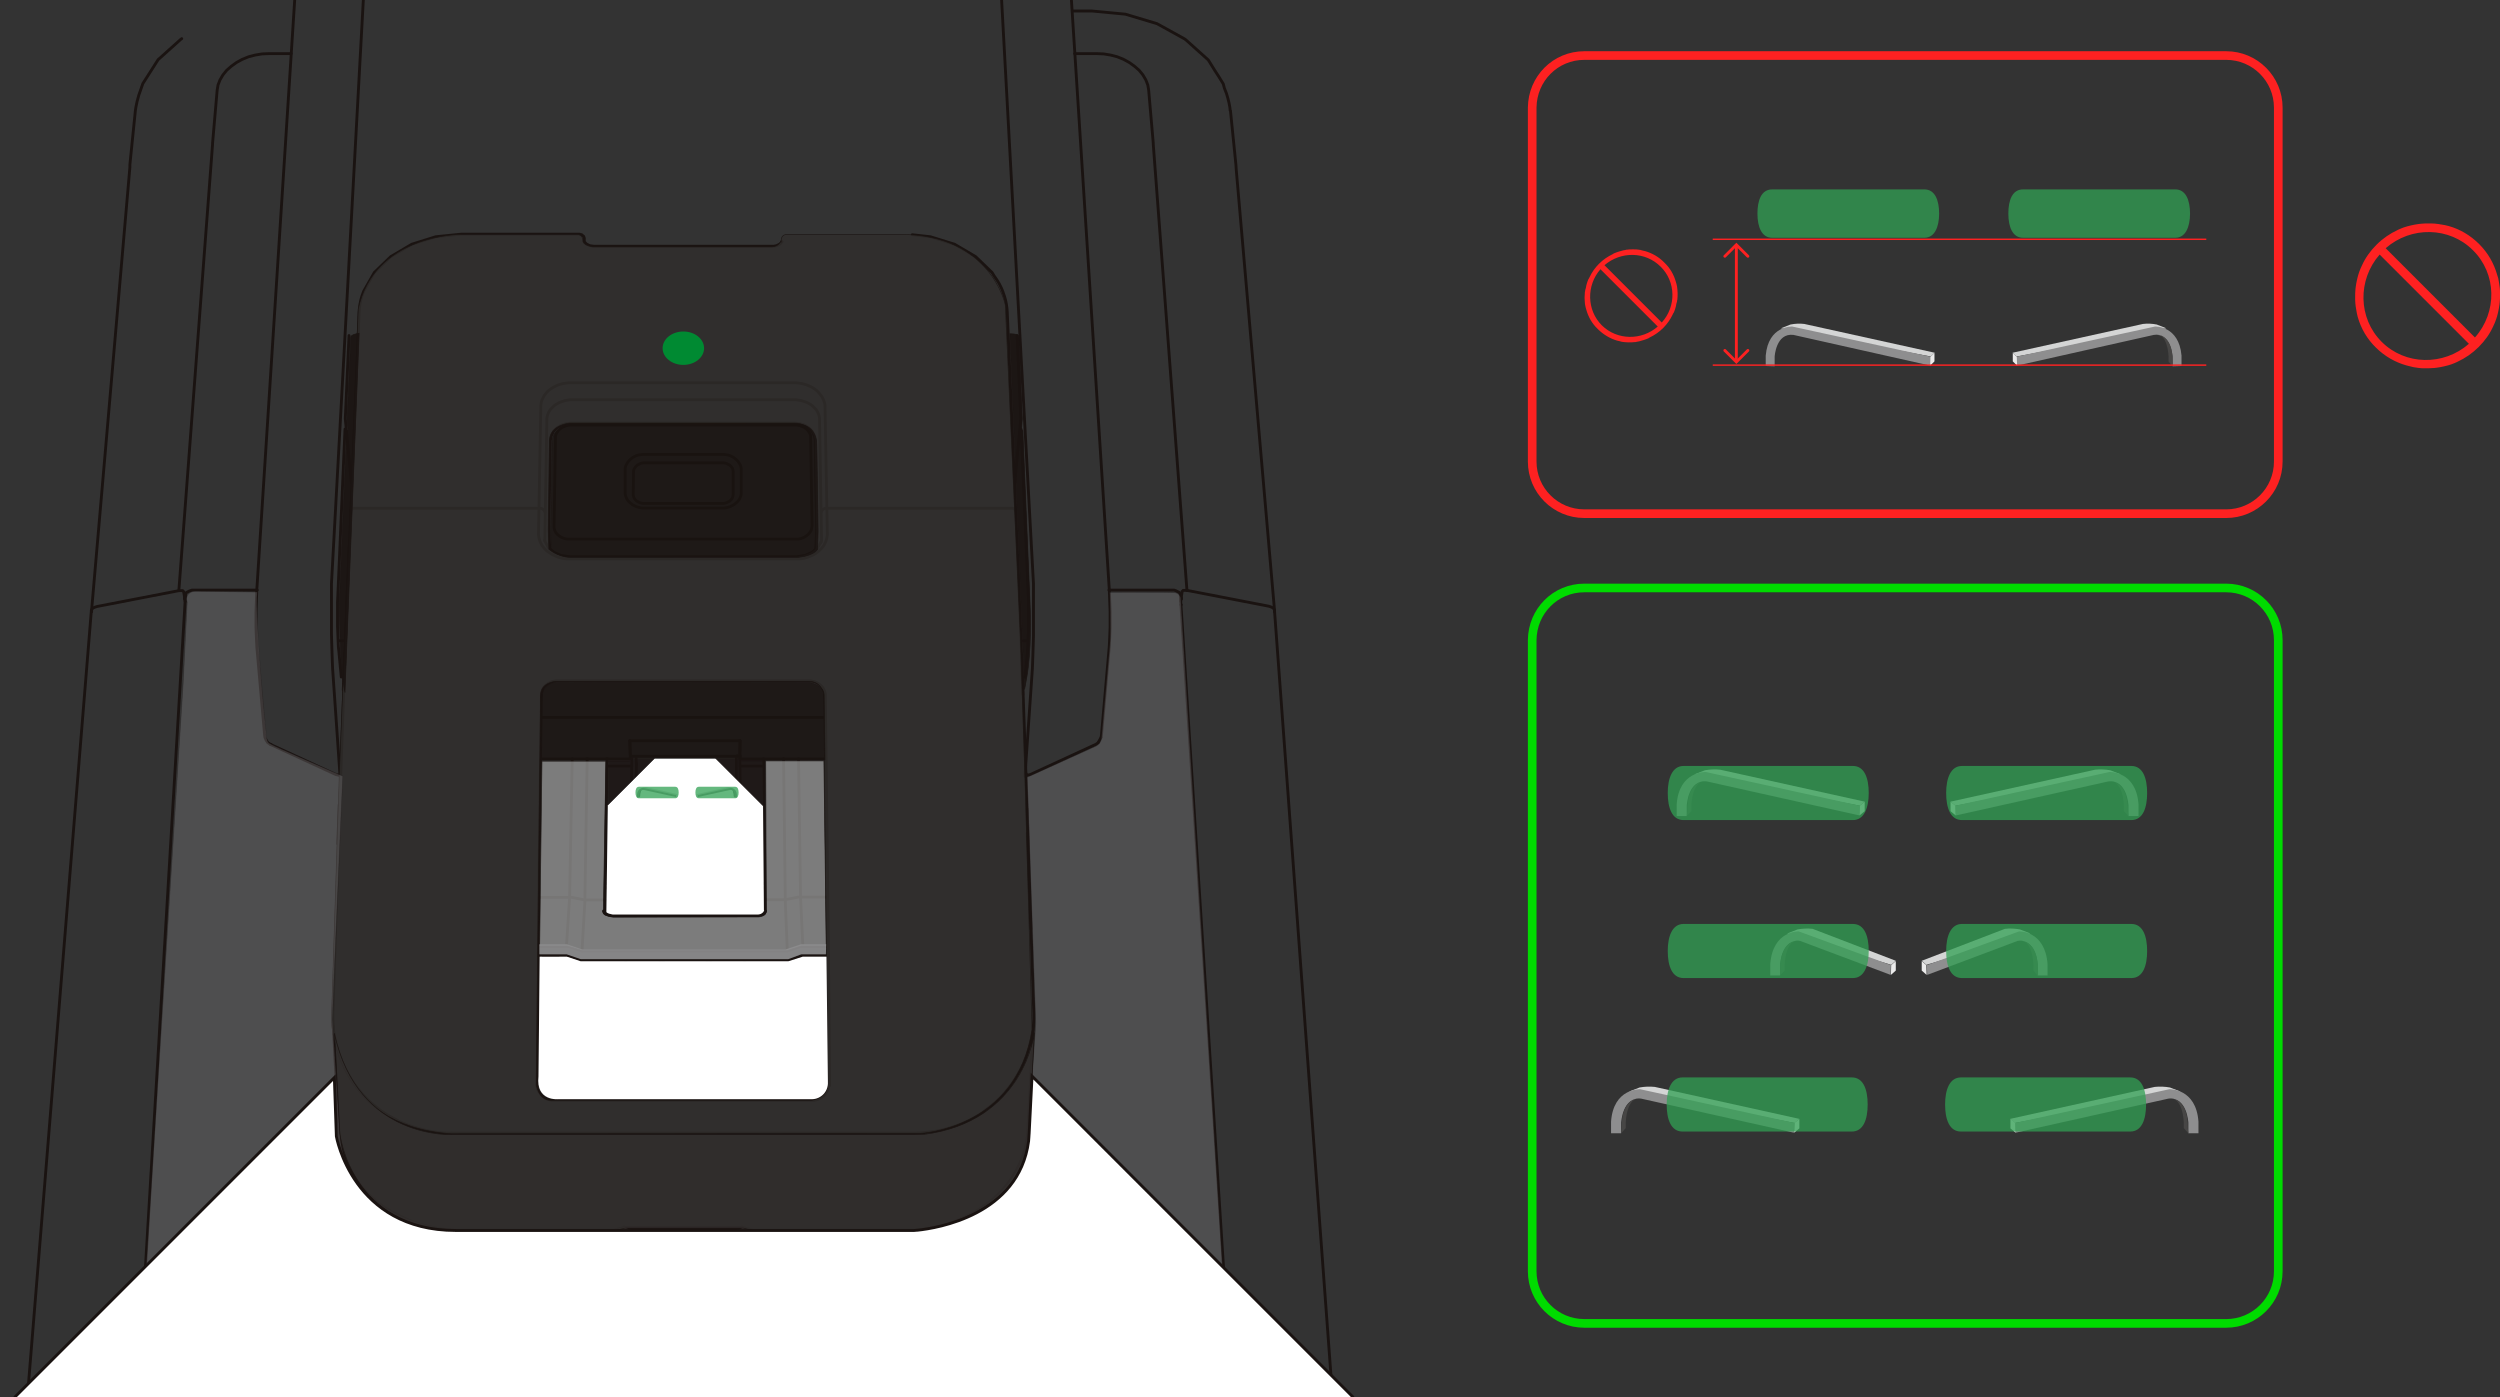 <?xml version="1.0" encoding="utf-8"?>
<!-- Generator: Adobe Illustrator 25.2.0, SVG Export Plug-In . SVG Version: 6.00 Build 0)  -->
<svg version="1.1" id="图层_1" xmlns="http://www.w3.org/2000/svg" xmlns:xlink="http://www.w3.org/1999/xlink" x="0px" y="0px"
	 viewBox="0 0 868.2 485.3" style="enable-background:new 0 0 868.2 485.3;" xml:space="preserve">
<rect x="0" y="0" width="868.2" height="485.3" fill="#333333" stroke="none"/>
<style type="text/css">
	
		.st0{opacity:0.8;fill:#8E8E8F;stroke:#1A1311;stroke-width:0.25;stroke-linecap:round;stroke-miterlimit:6.531;enable-background:new    ;}
	.st1{fill:none;stroke:#1A1311;stroke-linecap:round;stroke-miterlimit:6.531;}
	.st2{fill:none;stroke:#1A1311;stroke-linecap:round;stroke-miterlimit:6.53;}
	
		.st3{opacity:0.8;fill:#302D2C;stroke:#1A1311;stroke-width:0.25;stroke-linecap:round;stroke-miterlimit:6.531;enable-background:new    ;}
	
		.st4{opacity:0.8;fill:#1A1311;stroke:#1A1311;stroke-width:0.25;stroke-linecap:round;stroke-miterlimit:6.531;enable-background:new    ;}
	
		.st5{opacity:0.9;fill:#1A1311;stroke:#1A1311;stroke-width:0.25;stroke-linecap:round;stroke-miterlimit:6.531;enable-background:new    ;}
	
		.st6{opacity:0.3;fill:#8E8E8F;stroke:#1A1311;stroke-width:0.25;stroke-linecap:round;stroke-miterlimit:6.531;enable-background:new    ;}
	
		.st7{opacity:0.9;fill:#302D2C;stroke:#1A1311;stroke-width:0.25;stroke-linecap:round;stroke-miterlimit:6.531;enable-background:new    ;}
	.st8{opacity:0.9;fill:#8E8E8F;enable-background:new    ;}
	.st9{fill:#FFFFFF;}
	.st10{fill:#D4D5D5;}
	.st11{fill:#8E8E8F;}
	.st12{fill:#474645;}
	.st13{fill:#EBEBEB;}
	.st14{opacity:0.75;}
	.st15{clip-path:url(#SVGID_2_);}
	.st16{fill:#30A053;}
	.st17{clip-path:url(#SVGID_4_);}
	.st18{clip-path:url(#SVGID_6_);}
	.st19{clip-path:url(#SVGID_8_);}
	.st20{opacity:0.8;}
	.st21{fill:#1A1311;stroke:#1A1311;stroke-width:0.25;stroke-linecap:round;stroke-miterlimit:6.531;}
	.st22{fill:#FFFFFF;stroke:#1A1311;stroke-miterlimit:6.531;}
	.st23{fill:#008A32;}
	.st24{fill:none;stroke:#FE2121;stroke-width:3;}
	.st25{fill:none;stroke:#00DB00;stroke-width:3;}
	.st26{fill:#FE2121;}
	.st27{clip-path:url(#SVGID_10_);}
	.st28{clip-path:url(#SVGID_12_);}
	.st29{clip-path:url(#SVGID_14_);}
	.st30{clip-path:url(#SVGID_16_);}
	.st31{clip-path:url(#SVGID_18_);}
	.st32{clip-path:url(#SVGID_20_);}
	.st33{clip-path:url(#SVGID_22_);}
	.st34{clip-path:url(#SVGID_24_);}
	.st35{clip-path:url(#SVGID_26_);}
	.st36{clip-path:url(#SVGID_28_);}
	.st37{clip-path:url(#SVGID_30_);}
	.st38{clip-path:url(#SVGID_32_);}
	.st39{clip-path:url(#SVGID_34_);}
	.st40{clip-path:url(#SVGID_36_);}
	.st41{clip-path:url(#SVGID_38_);}
	.st42{clip-path:url(#SVGID_40_);}
	.st43{fill:none;stroke:#FE2121;stroke-width:0.5;}
	.st44{fill:none;stroke:#FE2121;}
	.st45{fill:none;stroke:#FE2121;stroke-linecap:round;}
</style>
<g>
	<g id="组_3953" transform="translate(133.111 1.222)">
		<path id="路径_12843" class="st0" d="M132.8,263h-9.3H132.8L132.8,263z"/>
		<path id="路径_12844" class="st1" d="M279.1,203.9L267.4,49v-0.4l-1.6-18.5l-0.3-1.8l-0.7-1.8l-1-1.7l-1.3-1.6l-1.6-1.4
			l-1.8-1.3l-2-1.1l-2.2-0.9l-2.3-0.6l-2.4-0.4l-2.4-0.1h-7.7"/>
		<line id="直线_220" class="st1" x1="-39" y1="257.3" x2="-39.2" y2="257.3"/>
		<path id="路径_12845" class="st1" d="M-15,268.1L-15,268.1l-0.1-0.2v-0.2v-0.2v-0.4l-2.5-36.1l-0.1-2.5l-0.1-2.9l-0.1-3.2
			L-18,219v-3.6v-3.6v-3.5v-3.4v-3.1v-0.1v-0.1v-0.1l11.9-218l0.4-2.2l0.8-1.9l1.2-1.7l1.7-1.6l2.1-1.5l2.4-1.1L5-27.3l2.4-0.4
			l2.3-0.1H198l2.9,0.2l2.6,0.6l2.4,0.8l2.3,1.2l2,1.5l1.6,1.7l1.1,1.8l0.7,1.8l0.3,1.8l11.9,218v0.1v0.1v0.1v3.2v3.5v3.6v3.6v3.6
			l-0.1,3.4l-0.1,3.2l-0.1,2.8l-0.1,2.5l-2.5,36.1v0.4v0.2v0.2v0.1v0.1"/>
		<line id="直线_221" class="st1" x1="223.1" y1="267.5" x2="223.3" y2="267.5"/>
		<path id="路径_12846" class="st1" d="M-32,17.4h-7.7l-2.4,0.1l-2.4,0.4l-2.3,0.6l-2.2,0.9l-2,1.1l-1.8,1.3l-1.6,1.4l-1.3,1.6
			l-1,1.7l-0.7,1.8l-0.3,1.8l-1.6,18.5V49L-71,203.9"/>
		<path id="路径_12847" class="st1" d="M-70,12.2l-0.4,0.3l-7.8,7l-5.3,8.3l-1.4,4l-0.6,2.2l-0.4,1.9l-0.2,1.3L-88,55.9V56v0.8
			l-13.3,153.9v0.5"/>
		<path id="路径_12848" class="st1" d="M-15,268.1l-1.3-0.3h-0.1l-22.8-10.5l-0.1-0.1l-0.8-0.5l-0.6-0.9l-0.3-0.7l-0.1-0.2
			l-0.1-0.7l-2.7-30.6l-0.1-1.9l-0.1-2.3l-0.1-2.6V214v-2.9l0.1-2.8l0.1-2.7l0.1-2.4L-30-13.2l0.1-0.6l1.5-6.2l3.5-5.6l0.5-0.5
			l5.1-4.7l6.4-3.6l7.4-2.3"/>
		<path id="路径_12849" class="st1" d="M-13.3,147.8l-2.5,58l-0.1,2.3v2.6v2.7v2.7l0.1,2.6l0.1,2.5l0.1,2.2l0.2,1.9l0.8,8.6"/>
		<path id="路径_12850" class="st1" d="M-11.9,115.3l-1.3,28.9l2.1,22.2"/>
		<line id="直线_222" class="st1" x1="-13.9" y1="221.3" x2="-15.2" y2="221.3"/>
		<path id="路径_12851" class="st1" d="M249.3,254.8l0.1-0.7l2.7-30.6l0.1-1.9l0.1-2.3l0.1-2.6v-2.8v-2.8l-0.1-2.8l-0.1-2.7
			l-0.1-2.4L238.2-13.2l-0.1-0.6l-0.4-2.7l-1.1-3.5l-3.5-5.6l-0.5-0.5l-5.1-4.7l-6.5-3.6l-7.4-2.3l-4.1-0.4l-3.7-0.4h-0.7H2.9H2.2
			l-7.8,0.8"/>
		<line id="直线_223" class="st1" x1="248.3" y1="256.6" x2="249.3" y2="254.8"/>
		<path id="路径_12852" class="st1" d="M223.2,268.1l1.3-0.3h0.1l22.8-10.5l0.9-0.6"/>
		<path id="路径_12853" class="st1" d="M220.1,115.3l1.3,28.9l-2.1,22.2"/>
		<path id="路径_12854" class="st1" d="M222.9,234l0.8-8.6l0.1-1.9l0.1-2.2l0.1-2.5l0.1-2.6v-2.7v-2.7v-2.6l-0.1-2.3l-2.5-58"/>
		<line id="直线_224" class="st1" x1="223.4" y1="221.3" x2="222.3" y2="221.3"/>
		<path id="路径_12855" class="st1" d="M309.5,211.2v-0.5L296.2,57.6l-0.1-1.6l-1.9-18.8l-0.1-0.1l-0.1-1l-0.3-1.6l-0.4-1.6
			l-0.5-1.7l-0.7-1.8l-0.4-1.5l-1.6-2.6l-1.3-2l-2.3-3.7l-7.8-7l-0.4-0.3L268.7,7l-11-3.3l-11.6-1.1h-6.8"/>
		<line id="直线_225" class="st1" x1="277.1" y1="208.8" x2="277" y2="208.8"/>
		<line id="直线_226" class="st1" x1="309.5" y1="211.1" x2="309.5" y2="210.9"/>
		<line id="直线_227" class="st1" x1="277.1" y1="206.6" x2="277.1" y2="206.2"/>
		<line id="直线_228" class="st1" x1="277.2" y1="206.8" x2="277.1" y2="206.7"/>
		<line id="直线_229" class="st1" x1="277.1" y1="206.4" x2="277.1" y2="206.3"/>
		<polyline class="st1" points="276.9,207.6 277,207.1 277.1,206.6 277.1,206.4 277.1,206.3 277.1,206.2 277.1,206.1 277.2,205.6 
			277.4,204.4 277.4,204.3 277.4,204.2 277.5,204.1 277.6,204 277.7,203.9 277.8,203.8 277.9,203.8 278,203.8 278.1,203.8 
			278.2,203.8 278.3,203.8 278.4,203.8 279.1,203.8 279.1,203.8 307.5,209.3 307.8,209.4 308.1,209.5 308.4,209.6 308.6,209.7 
			308.8,209.8 309,209.9 309.2,210.1 309.3,210.3 309.4,210.5 309.5,210.7 309.5,210.9 329.1,476.3 329.7,484.1 		"/>
		<line id="直线_230" class="st1" x1="-68.9" y1="206.3" x2="-68.9" y2="206.4"/>
		<line id="直线_231" class="st1" x1="-101.3" y1="210.9" x2="-101.3" y2="211.1"/>
		<line id="直线_232" class="st1" x1="-69" y1="206.6" x2="-68.9" y2="206.2"/>
		<path id="路径_12857" class="st1" d="M-69,206.7v-0.4v-0.1l-0.3-1.7v-0.1v-0.1l-0.1-0.1l-0.1-0.1l-0.1-0.1l-0.1-0.1h-0.1h-0.1
			H-70h-0.1h-0.1h-0.1H-71l-28.4,5.5l-0.3,0.1l-0.3,0.1l-0.3,0.1l-0.2,0.1l-0.2,0.1l-0.2,0.1l-0.2,0.2l-0.1,0.2l-0.1,0.2l-0.1,0.2
			v0.2l-22.5,276.7v0.1v0.1"/>
		<line id="直线_233" class="st1" x1="-69" y1="206.6" x2="-68.8" y2="207.7"/>
		<line id="直线_234" class="st1" x1="276.9" y1="205.6" x2="276.9" y2="205.8"/>
		<line id="直线_235" class="st1" x1="-68.7" y1="205.8" x2="-68.7" y2="205.6"/>
		<path id="路径_12858" class="st1" d="M-85,485.1l-0.3-0.9v-0.1l16.6-278.5v-0.2v-0.2l0.1-0.2l0.1-0.2l0.1-0.2l0.1-0.1l0.2-0.1
			l0.2-0.1l0.2-0.1l0.2-0.1l0.2-0.1l0.3-0.1l0.3-0.1l0.3-0.1h0.3h0.3h0.3h21.7"/>
		<path id="路径_12859" class="st1" d="M124.5,424.9l-0.1,0.1l-0.2,0.2l-0.3,0.1l-0.3,0.1l-0.3,0.1l-0.3,0.1l-0.3,0.1h-0.3h-0.3
			h-36h-0.3h-0.3l-0.3-0.1l-0.3-0.1l-0.3-0.1l-0.3-0.1l-0.3-0.1l-0.3-0.2l-0.1-0.1"/>
		<path id="路径_12860" class="st1" d="M325.2,485.1l0.3-0.9l-30.8-0.1l-17.9-278.5v-0.2v-0.2l-0.1-0.2l-0.1-0.2l-0.1-0.2
			l-0.1-0.1l-0.2-0.1l-0.2-0.1l-0.2-0.1l-0.2-0.1l-0.2-0.1l-0.2-0.1l-0.3-0.1l-0.3-0.1h-0.3h-0.3h-0.3h-21.7"/>
		<line id="直线_236" class="st1" x1="224" y1="293.4" x2="223.6" y2="279.7"/>
		<line id="直线_237" class="st1" x1="221.6" y1="227" x2="222.1" y2="239.9"/>
		<line id="直线_238" class="st1" x1="223.6" y1="288.1" x2="224.9" y2="321.4"/>
		<line id="直线_239" class="st1" x1="215.5" y1="378.6" x2="216.9" y2="376.9"/>
		<line id="直线_240" class="st1" x1="208.9" y1="384.4" x2="210.7" y2="383.1"/>
		<line id="直线_241" class="st1" x1="193" y1="391.4" x2="190.9" y2="391.8"/>
		<line id="直线_242" class="st1" x1="153.3" y1="240.2" x2="153.3" y2="240.5"/>
		<line id="直线_243" class="st1" x1="54.9" y1="240.5" x2="54.9" y2="240.2"/>
		<line id="直线_244" class="st1" x1="152" y1="187.1" x2="152.2" y2="186.5"/>
		<path id="路径_12861" class="st1" d="M154.2,184v0.6l-0.1,0.6l-0.1,0.6l-0.2,0.6l-0.2,0.6l-0.3,0.6l-0.3,0.6l-0.4,0.5l-0.4,0.5
			l-0.5,0.5l-0.5,0.5l-0.5,0.4l-0.6,0.4l-0.6,0.4l-0.7,0.3l-0.7,0.3l-0.7,0.3l-0.7,0.2l-0.7,0.2l-0.8,0.1l-0.8,0.1h-0.8h-79h-0.8
			l-0.8-0.1l-0.8-0.1l-0.7-0.2l-0.7-0.2l-0.7-0.3l-0.7-0.3l-0.7-0.3l-0.6-0.4l-0.6-0.4l-0.6-0.4l-0.5-0.5l-0.5-0.5l-0.4-0.5
			l-0.4-0.5l-0.3-0.6l-0.3-0.6l-0.2-0.6l-0.2-0.6l-0.1-0.6l-0.1-0.6V184l0.8-43.9v-0.6l0.1-0.6l0.1-0.6l0.2-0.6l0.3-0.6l0.3-0.6
			L56,136l0.4-0.5l0.4-0.5l0.5-0.5l0.5-0.4l0.6-0.4l0.6-0.4l0.6-0.3l0.6-0.3l0.7-0.3l0.7-0.2l0.7-0.2l0.7-0.1l0.7-0.1l0.8-0.1h0.8
			h77.2h0.8l0.8,0.1l0.7,0.1l0.7,0.1l0.7,0.2l0.7,0.2l0.7,0.3l0.7,0.3l0.6,0.3l0.6,0.4l0.6,0.4l0.5,0.4l0.5,0.5l0.4,0.5l0.4,0.5
			l0.4,0.5l0.3,0.6l0.3,0.6l0.2,0.6l0.2,0.6l0.1,0.6v0.6L154.2,184"/>
		<path id="路径_12862" class="st1" d="M53.4,375.7v-0.5l0.8-83.2l0.7-51.9v-0.4l0.1-0.4l0.1-0.4l0.1-0.4l0.2-0.4l0.2-0.4l0.3-0.4
			l0.3-0.3l0.3-0.3l0.4-0.3l0.4-0.3l0.4-0.2l0.4-0.2l0.4-0.2l0.5-0.1l0.5-0.1l0.5-0.1h0.5h87.3h0.5l0.5,0.1l0.5,0.1l0.5,0.1l0.4,0.2
			l0.4,0.2l0.4,0.2l0.4,0.3l0.4,0.3l0.3,0.3l0.3,0.3l0.3,0.4l0.2,0.4l0.2,0.4l0.2,0.4l0.1,0.4l0.1,0.4v0.4l1,79l0.5,56.1v0.5"/>
		<line id="直线_245" class="st1" x1="23.8" y1="392.3" x2="21.6" y2="392.3"/>
		<line id="直线_246" class="st1" x1="2.9" y1="386.8" x2="4.8" y2="387.8"/>
		<path id="路径_12863" class="st1" d="M152.2,176.4v-0.1v-0.1l0.1-0.1l0.1-0.1l0.1-0.1l0.1-0.1l0.1-0.1l0.1-0.1l0.2-0.1l0.2-0.1
			l0.2-0.1h0.2h0.2h64.3h0.2h0.2h0.2l0.2,0.1l0.2,0.1l0.1,0.1l0.1,0.1l0.1,0.1l0.1,0.1l0.1,0.1v0.1v0.1"/>
		<path id="路径_12864" class="st1" d="M56,176.4v-0.1v-0.1l-0.1-0.1l-0.1-0.1l-0.1-0.1l-0.1-0.1l-0.1-0.1l-0.1-0.1l-0.2-0.1
			l-0.2-0.1l-0.2-0.1h-0.2h-0.2H-9.9h-0.2h-0.2h-0.2l-0.2,0.1l-0.2,0.1l-0.1,0.1l-0.1,0.1l-0.1,0.1l-0.1,0.1v0.1v0.1v0.1"/>
		<line id="直线_247" class="st1" x1="-11.9" y1="188.5" x2="-13.4" y2="229.8"/>
		<line id="直线_248" class="st1" x1="-12.4" y1="200.6" x2="-13.4" y2="229.8"/>
		<line id="直线_249" class="st1" x1="-13.4" y1="225.6" x2="-13.9" y2="238.4"/>
		<line id="直线_250" class="st1" x1="-15.3" y1="278.2" x2="-15.8" y2="291.8"/>
		<path id="路径_12865" class="st1" d="M216.9,376.9l1.3-1.7l1.2-1.8l1.1-1.9l1.1-1.9l0.9-2l0.8-2l0.7-2.1l0.6-2.1l0.5-2.1
			l0.4-2.2l0.2-2.2"/>
		<path id="路径_12866" class="st1" d="M210.7,383.1l1.7-1.4l1.6-1.5l1.5-1.6"/>
		<path id="路径_12867" class="st1" d="M193,391.4l2.1-0.5l2.1-0.6l2.1-0.7l2-0.8l2-0.9l1.9-1l1.9-1.1l1.8-1.2"/>
		<path id="路径_12868" class="st1" d="M23.8,392.3h160.6l2.2-0.1l2.2-0.2l2.2-0.3"/>
		<path id="路径_12869" class="st1" d="M21.6,392.3l-2.2-0.2l-2.2-0.3l-2.1-0.4l-2.1-0.5l-2.1-0.6l-2.1-0.7l-2-0.8l-2-0.9"/>
		<path id="路径_12870" class="st1" d="M2.9,386.8L1,385.7l-1.8-1.2l-1.7-1.3l-1.7-1.4l-1.6-1.5l-1.5-1.6l-1.4-1.7l-1.3-1.7
			l-1.2-1.8l-1.1-1.9l-1-1.9l-0.9-2l-0.8-2l-0.7-2.1l-0.6-2.1l-0.5-2.1l-0.4-2.2l-0.2-2.2"/>
		<path id="路径_12871" class="st1" d="M183.7,80.3L190,81l8.4,2.6l7.3,4.3l5.7,5.5l0.8,1.3l0.9,1.3l0.8,1.3l0.7,1.4l0.5,1.2
			l0.6,1.7l0.4,1.4l0.3,1.5l0.2,1.5l0.1,1.4v0.1l4,94.3l1.5,38.2l1.4,39.8l1.8,55.9l0.5,14.8v2.2l-2.1,39.3l-0.2,1.9l-0.3,1.9
			l-0.4,1.9l-0.6,1.9l-0.7,1.9l-0.8,1.8l-0.9,1.8l-1,1.7l-1.1,1.7l-1.2,1.6l-1.3,1.6l-1.4,1.5l-1.5,1.4l-1.6,1.4l-1.7,1.3l-1.8,1.2
			l-1.8,1.1l-1.9,1l-2,1l-2,0.9l-2.1,0.8l-2.1,0.7l-2.2,0.6l-2.2,0.5l-2.2,0.4l-2.3,0.3l-2.3,0.2h-2.3h-53.4l-3.6-0.9H83.5l-3.6,0.9
			H26.5h-2.3l-2.3-0.2l-2.3-0.3l-2.2-0.4l-2.2-0.5L13,424l-2.1-0.7l-2.1-0.8l-2-0.9l-2-1l-1.9-1l-1.8-1.1l-1.8-1.2l-1.7-1.3
			l-1.6-1.4l-1.5-1.4l-1.4-1.5l-1.3-1.6l-1.2-1.6l-1.1-1.7l-1-1.7l-0.9-1.8l-0.8-1.8l-0.7-1.9l-0.6-1.9l-0.4-1.9l-0.3-1.9l-0.2-1.9
			l-2.1-39.3v-2.2l1.9-58.6l1.4-40.4l1.4-38.5l4.4-105.6l0.1-1.5l0.2-1.5l0.3-1.5l0.4-1.4l0.6-1.6l3.7-6.5l5.7-5.5l7.3-4.3l8.3-2.6
			l8.9-0.9h41l0.8,0.2l0.7,0.6l0.2,0.6v0.2v0.1v0.6v0.2v0.1l0.7,0.8l1.2,0.6l1.4,0.2h62.1h0.4l1-0.2l1.2-0.6l0.7-0.8"/>
		<path id="路径_12872" class="st1" d="M154.8,375.7l-0.1,0.5l-0.1,0.5l-0.1,0.4l-0.2,0.4l-0.2,0.4l-0.3,0.4l-0.3,0.4l-0.3,0.4
			l-0.3,0.3l-0.4,0.3l-0.4,0.3l-0.4,0.2l-0.4,0.2l-0.4,0.2l-0.4,0.1l-0.4,0.1l-0.4,0.1h-0.5H59h-0.5l-0.4-0.1l-0.5-0.1l-0.4-0.1
			l-0.4-0.2l-0.4-0.2L56,380l-0.4-0.3l-0.4-0.3l-0.3-0.3l-0.3-0.4l-0.3-0.4l-0.3-0.4l-0.2-0.4l-0.2-0.4l-0.1-0.4l-0.1-0.5l-0.1-0.5"
			/>
		<path id="路径_12873" class="st1" d="M152,187.1l-1.1,1.8l-2,1.7l-2.5,1.1l-2.7,0.4h-0.2H64.6l-2.8-0.4l-2.5-1.1l-2-1.7
			l-1.3-2.4"/>
		<path id="路径_12874" class="st1" d="M152.2,186.4l-0.7-41.9V144l-0.1-0.5l-0.1-0.5l-0.2-0.5l-0.2-0.5l-0.3-0.5l-0.3-0.5
			l-0.4-0.4l-0.4-0.4l-0.4-0.4l-0.5-0.4l-0.5-0.3l-0.5-0.3l-0.6-0.3l-0.6-0.2l-0.6-0.2l-0.6-0.2l-0.6-0.1l-0.7-0.1l-0.6-0.1h-0.7
			h-77h-0.7l-0.6,0.1l-0.6,0.1l-0.6,0.1l-0.6,0.2l-0.6,0.2l-0.6,0.2l-0.6,0.3l-0.5,0.3l-0.5,0.3l-0.5,0.4l-0.4,0.4l-0.4,0.4L58,141
			l-0.3,0.5l-0.3,0.5l-0.2,0.5L57,143l-0.1,0.5l-0.1,0.5v0.5l-0.7,42"/>
		<path id="路径_12875" class="st1" d="M121.5,170.3v-7.6v-0.4l-0.1-0.4l-0.1-0.4l-0.2-0.3l-0.2-0.3l-0.3-0.3l-0.3-0.3l-0.4-0.2
			l-0.4-0.2l-0.4-0.2l-0.4-0.1l-0.5-0.1h-0.5h-27h-0.5l-0.4,0.1l-0.4,0.1l-0.4,0.2l-0.4,0.2l-0.4,0.2l-0.3,0.3l-0.3,0.3l-0.2,0.3
			l-0.2,0.3l-0.2,0.4l-0.1,0.4v0.4l-0.1,7.6v0.4l0.1,0.4l0.1,0.4l0.2,0.4l0.2,0.3l0.3,0.3l0.3,0.3l0.4,0.2l0.4,0.2l0.4,0.2l0.4,0.1
			l0.5,0.1h0.5h27.1h0.5l0.5-0.1l0.4-0.1l0.4-0.2l0.4-0.2l0.4-0.2l0.3-0.3l0.3-0.3l0.2-0.3l0.2-0.4l0.1-0.4l0.1-0.4L121.5,170.3"/>
		<path id="路径_12876" class="st1" d="M124.3,169.7v0.6l-0.1,0.6l-0.2,0.5l-0.2,0.5l-0.3,0.5l-0.4,0.5l-0.4,0.4l-0.5,0.4
			l-0.5,0.4l-0.6,0.3l-0.6,0.3l-0.6,0.2l-0.7,0.2l-0.7,0.1h-0.7H90.6h-0.7l-0.7-0.1l-0.7-0.2l-0.7-0.2l-0.6-0.3l-0.6-0.3l-0.5-0.4
			l-0.5-0.4l-0.4-0.4l-0.4-0.5l-0.3-0.5l-0.2-0.5l-0.2-0.5l-0.1-0.6v-0.6v-7.6v-0.6l0.1-0.6l0.2-0.6l0.3-0.5l0.3-0.5l0.4-0.5
			l0.4-0.4l0.5-0.4l0.5-0.4l0.6-0.3l0.6-0.3l0.7-0.2l0.7-0.1l0.7-0.1h0.7h27h0.7l0.7,0.1l0.7,0.1l0.6,0.2l0.6,0.3l0.6,0.3l0.5,0.4
			l0.5,0.4l0.4,0.4l0.4,0.5l0.3,0.5l0.3,0.5l0.2,0.6l0.1,0.6v0.6L124.3,169.7"/>
		<path id="路径_12877" class="st1" d="M148.8,182l-0.1,0.5l-0.1,0.4l-0.2,0.4l-0.3,0.4l-0.3,0.4l-0.4,0.4l-0.4,0.3l-0.4,0.3
			l-0.5,0.3l-0.5,0.2l-0.5,0.2l-0.5,0.1l-0.5,0.1h-0.6H64.6H64l-0.6-0.1l-0.5-0.1l-0.5-0.2l-0.5-0.2l-0.5-0.3l-0.4-0.3l-0.4-0.3
			l-0.4-0.4l-0.3-0.4l-0.2-0.4l-0.2-0.4l-0.1-0.4l-0.1-0.5v-0.5l0.5-30.7v-0.5l0.1-0.5l0.2-0.4l0.2-0.4l0.3-0.4l0.3-0.4l0.4-0.4
			l0.4-0.3l0.4-0.3l0.5-0.2l0.5-0.2l0.5-0.2l0.5-0.1l0.5-0.1h0.6H143h0.6l0.6,0.1l0.5,0.1l0.5,0.2l0.5,0.2l0.5,0.2l0.4,0.3l0.4,0.3
			l0.3,0.3l0.3,0.4l0.3,0.4l0.2,0.4l0.2,0.4l0.1,0.4v0.5l0.5,30.7L148.8,182z"/>
		<path id="路径_12878" class="st1" d="M57.8,189.4l-0.3-6.9l0.5-30.7l0.1-0.6l0.1-0.6l0.2-0.6l0.7-1.4l1.1-1.2l1.5-0.9l0.2-0.1
			l1.6-0.5l1-0.1l0.7-0.1H143l1.7,0.2l1.6,0.5l0.2,0.1l1.4,0.9l1.1,1.2l0.7,1.4l0.2,0.7l0.1,0.6v0.6l0.5,30.7l-0.3,6.9"/>
		<g id="组_3937" transform="translate(187.205 249.122)">
			<line id="直线_251" class="st2" x1="-103.6" y1="131.6" x2="-103" y2="83.1"/>
			<line id="直线_252" class="st2" x1="-61.7" y1="83.1" x2="-61.4" y2="131.6"/>
			<path id="路径_12879" class="st2" d="M-46.9,79.9l-0.7-17.1v-0.1v-0.2v-0.2v-0.2l-0.6-49"/>
			<path id="路径_12880" class="st2" d="M-43,13.2l0.7,48.1l0.8,17"/>
			<path id="路径_12881" class="st2" d="M-33.3,61.2h-9.1h-0.4h-0.4l-0.4,0.1l-4,0.8h-7"/>
			<path id="路径_12882" class="st2" d="M-33.1,78.3h-8.5h-0.3h-0.3l-0.3,0.1l-0.3,0.1l-4.1,1.4h-71.3l-4.1-1.4l-0.3-0.1l-0.3-0.1
				h-0.3h-0.3h-9.6"/>
			<path id="路径_12883" class="st2" d="M-121.6,13.2l-0.9,48.1l-1.1,17"/>
			<path id="路径_12884" class="st2" d="M-118.2,79.9l1-17.1v-0.2v-0.2v-0.3l0.8-49"/>
			<path id="路径_12885" class="st2" d="M-110.3,62.8"/>
			<path id="路径_12886" class="st2" d="M-110.2,62.2h-7l-4-0.8l-0.4-0.1h-0.4h-0.4h-10.5"/>
			<path id="路径_12887" class="st0" d="M-34.2,13.9h-29.5h9.3l0.2,52.3c0,0-0.2,1.8-2.7,1.9c-2.5,0-50.4,0.1-50.4,0.1
				s-3.5-0.4-3.5-1.6l0.9-52.6h8.3h-30.5l-0.8,64.2h9.6l5.3,1.6h71l4.9-1.6h8.7L-34.2,13.9z"/>
			<path id="路径_12888" class="st2" d="M-133.1,81.5h9.6l4.1,1.4l0.4,0.1l0.4,0.1h0.4H-47h0.4l0.4-0.1l0.4-0.1l4.1-1.4h8.5"/>
			<path id="路径_12889" class="st2" d="M-54.5,66v0.2l-0.1,0.2l-0.1,0.2l-0.1,0.2L-55,67l-0.2,0.1l-0.3,0.1l-0.3,0.1l-0.3,0.1
				l-0.3,0.1l-0.4,0.1h-0.4h-0.4H-58h-49.1h-0.4h-0.4h-0.4l-0.4-0.1l-0.3-0.1l-0.3-0.1l-0.3-0.1l-0.3-0.1l-0.2-0.1l-0.2-0.2
				l-0.2-0.2l-0.1-0.2l-0.1-0.2V66"/>
			<path id="路径_12890" class="st2" d="M-110.2,66.5V66v-0.3v-0.4v-0.4v-0.4V64l0.7-50.9"/>
			<path id="路径_12891" class="st2" d="M-54.6,66.4"/>
			<path id="路径_12892" class="st2" d="M-55.1,13.2l0.5,51.4V65v0.4v0.3"/>
			<path id="路径_12893" class="st2" d="M-71.8,24.6l-0.1-0.1l-0.3-0.1l-0.5-0.1l-0.7-0.1l-0.9-0.1h-0.4"/>
			<path id="路径_12894" class="st2" d="M-89.8,24.3H-90l-0.9,0.1l-0.7,0.1l-0.5,0.1l-0.3,0.1l-0.1,0.1"/>
			<path id="路径_12895" class="st2" d="M-92.4,26.8v-2.2l0.1-0.5l0.2-0.4l0.3-0.3l0.4-0.3l1.6-0.7"/>
			<path id="路径_12896" class="st2" d="M-71.8,26.8v-2.2l-0.1-0.5l-0.2-0.4l-0.3-0.3l-0.4-0.3l-1.9-0.8"/>
			<line id="直线_253" class="st2" x1="-55.5" y1="15.7" x2="-63.3" y2="15.7"/>
			<line id="直线_254" class="st2" x1="-63.1" y1="56.5" x2="-55.1" y2="56.5"/>
			<line id="直线_255" class="st2" x1="-101.1" y1="15.7" x2="-109" y2="15.7"/>
			<line id="直线_256" class="st2" x1="-101.5" y1="56.5" x2="-109.5" y2="56.5"/>
			<path id="路径_12897" class="st2" d="M-100.9,12.3V14l-0.1,4.5l-0.4,38.9v0.5"/>
			<path id="路径_12898" class="st2" d="M-63.1,57.8v-0.5l-0.2-38.9l-0.1-4.5v-1.7"/>
			<line id="直线_257" class="st2" x1="-64.6" y1="21.2" x2="-64.7" y2="23.3"/>
			<path id="路径_12899" class="st2" d="M-55.1,58h-13.3H-69l-0.6-0.1l-0.6-0.1l-0.6-0.1l-0.5-0.2l-0.5-0.2l-0.5-0.2l-0.5-0.3
				l-0.4-0.3l-0.4-0.3l-0.4-0.3l-0.3-0.3l-0.3-0.4l-0.2-0.4l-0.2-0.4l-0.1-0.4l-0.1-0.4v-0.4"/>
			<line id="直线_258" class="st2" x1="-75" y1="40" x2="-89.5" y2="40"/>
			<path id="路径_12900" class="st2" d="M-75,37.9v-0.1v-0.1v-0.1l-0.1-0.1l-0.1-0.1l-0.1-0.1l-0.1-0.1h-0.1h-0.1h-0.1h-13.1h-0.1
				H-89h-0.1l-0.1,0.1l-0.1,0.1l-0.1,0.1l-0.1,0.1l-0.1,0.1v0.1v0.1"/>
			<line id="直线_259" class="st2" x1="-99.3" y1="23.3" x2="-99.4" y2="21.2"/>
			<path id="路径_12901" class="st2" d="M-99.3,14.8V15v0.2"/>
			<path id="路径_12902" class="st2" d="M-89.4,53.1v0.4l-0.1,0.4l-0.1,0.4l-0.2,0.4l-0.2,0.4l-0.3,0.4l-0.3,0.4l-0.3,0.3
				l-0.4,0.3l-0.4,0.3l-0.5,0.3l-0.5,0.2l-0.5,0.2l-0.5,0.2l-0.6,0.1l-0.6,0.1l-0.6,0.1h-0.6h-13.6"/>
			<path id="路径_12903" class="st2" d="M-89.4,50.9l-0.1,0.3l-0.1,0.4l-0.2,0.4l-0.2,0.4l-0.3,0.4l-0.3,0.4l-0.4,0.3l-0.4,0.3
				l-0.4,0.3l-0.5,0.3l-0.5,0.2l-0.5,0.2l-0.5,0.2l-0.6,0.1l-0.6,0.1l-0.6,0.1h-0.6h-5.5"/>
			<path id="路径_12904" class="st2" d="M-89.4,53.1L-89.5,40v-2.1v-2v-0.1v-0.1v-0.1v-0.1l0.1-0.1l0.1-0.1h0.1h0.1h0.1h0.1h13.1
				h0.1h0.1h0.1h0.1l0.1,0.1l0.1,0.1l0.1,0.1v0.1v0.1v0.1v2v15.2"/>
			<path id="路径_12905" class="st2" d="M-75,50.5v0.3l0.1,0.4l0.1,0.4l0.2,0.4l0.2,0.4l0.3,0.4l0.3,0.4l0.4,0.3l0.4,0.3l0.4,0.3
				l0.5,0.3l0.5,0.2l0.5,0.2l0.5,0.2l0.5,0.1l0.6,0.1l0.6,0.1h0.6h5.3"/>
			<path id="路径_12906" class="st2" d="M-99.5,12.3L-99.5,12.3l0.1,0.2v0.2v0.2v0.2l0.1,2.1l-0.1,8.2v0.2v0.2l-0.1,0.2l-0.1,0.2
				l-0.1,0.1l-0.1,0.1l-0.1,0.1l-0.2,0.1l-0.2,0.1l-0.2,0.1l-0.2,0.1h-0.2h-0.2h-0.2"/>
			<path id="路径_12907" class="st2" d="M-63.3,24.7h-0.1l-0.2-0.1l-0.2-0.1l-0.2-0.1l-0.1-0.1l-0.1-0.1l-0.1-0.1l-0.1-0.1
				l-0.1-0.2l-0.1-0.2v-0.2v-0.2V15v-2.1v-0.2v-0.2l0.1-0.2l0.1-0.1l0.1-0.1"/>
			<line id="直线_260" class="st2" x1="-67.8" y1="32.3" x2="-67.8" y2="37.7"/>
			<line id="直线_261" class="st2" x1="-70" y1="32.3" x2="-70" y2="37.7"/>
			<line id="直线_262" class="st2" x1="-73.7" y1="32.2" x2="-73.7" y2="37.6"/>
			<line id="直线_263" class="st2" x1="-81.5" y1="26.3" x2="-81.5" y2="30.8"/>
			<line id="直线_264" class="st2" x1="-83" y1="26.3" x2="-83" y2="30.8"/>
			<line id="直线_265" class="st2" x1="-90.6" y1="37.6" x2="-90.6" y2="32.2"/>
			<line id="直线_266" class="st2" x1="-94.3" y1="37.6" x2="-94.3" y2="32.3"/>
			<line id="直线_267" class="st2" x1="-96.5" y1="37.7" x2="-96.5" y2="32.3"/>
			<path id="路径_12908" class="st2" d="M-75,37.5h0.2h0.3h0.4h0.4l3.7,0.1h0.5h0.5h0.6h5.1"/>
			<path id="路径_12909" class="st2" d="M-88.9,34.5v-0.1l0.1-0.1l0.1-0.1l0.1-0.1l0.2-0.1l5.4-3h0.1h0.1h1.2h0.1h0.1l5.4,3
				l0.2,0.1l0.1,0.1l0.1,0.1l0.1,0.1v0.1"/>
			<path id="路径_12910" class="st2" d="M-89.5,37.5L-89.5,37.5h-0.4h-0.4h-0.4l-3.7,0.1h-0.5h-0.5H-96h-5.3"/>
			<path id="路径_12911" class="st2" d="M-89.5,39.7H-98v-0.1h-0.1h-0.1h-0.1h-0.5H-99h-2.2"/>
			<path id="路径_12912" class="st2" d="M-88.9,35.4v-0.9v-4.6v-0.1l0.1-0.1l0.1-0.1l0.1-0.1l0.2-0.1l5.4-3h0.1h0.1h0.1h1.1h0.1
				h0.1h0.1l5.4,3l0.2,0.1l0.1,0.1l0.1,0.1l0.1,0.1v0.1v5.5"/>
			<path id="路径_12913" class="st2" d="M-75,39.7h9v-0.1h0.1h0.1h0.1h0.5h0.2h1.8"/>
			<path id="路径_12914" class="st2" d="M-75.5,32h0.1h0.2h0.2h0.3h0.3h0.4h0.4l3.7,0.1h0.5h0.5h0.6h0.6h4.5"/>
			<path id="路径_12915" class="st2" d="M-101.2,32.3h4.7h0.6h0.6h0.5h0.5l3.7-0.1h0.4h0.4h0.3h0.3h0.2h0.2l0,0"/>
			<path id="路径_12916" class="st2" d="M-98,26.9v-0.6V26l0.1-0.3l0.1-0.3l0.2-0.2l0.2-0.2l0.2-0.2l0.3-0.1l0.3-0.1h0.3h4"/>
			<path id="路径_12917" class="st2" d="M-66,26.9v-0.6V26l-0.1-0.3l-0.1-0.3l-0.2-0.2l-0.2-0.2l-0.2-0.2l-0.2-0.1l-0.3-0.1h-0.3
				h-4.2"/>
			<path id="路径_12918" class="st2" d="M-74.7,24.8L-74.7,24.8v-0.1v-0.1v-0.1v-0.1l-0.1-0.1l-0.1-0.1l-0.1-0.1"/>
			<path id="路径_12919" class="st2" d="M-89.4,24.2l-0.1,0.1l-0.1,0.1l-0.1,0.1l-0.1,0.1v0.1v0.1v0.1l0,0"/>
			<line id="直线_268" class="st2" x1="-88.9" y1="31" x2="-89.7" y2="31"/>
			<line id="直线_269" class="st2" x1="-68.1" y1="26.9" x2="-68.1" y2="32.3"/>
			<line id="直线_270" class="st2" x1="-69.7" y1="26.9" x2="-69.7" y2="32.3"/>
			<line id="直线_271" class="st2" x1="-74.7" y1="31" x2="-75.5" y2="31"/>
			<line id="直线_272" class="st2" x1="-75.4" y1="23.9" x2="-75.4" y2="21.7"/>
			<line id="直线_273" class="st2" x1="-74.7" y1="24.8" x2="-89.8" y2="24.8"/>
			<line id="直线_274" class="st2" x1="-73.1" y1="32.2" x2="-73.1" y2="26.8"/>
			<path id="路径_12920" class="st2" d="M-89.4,24.2l0.1-0.1l0.1-0.1l0.1-0.1h13.7l0.1,0.1l0.1,0.1l0.1,0.1"/>
			<line id="直线_275" class="st2" x1="-89.1" y1="23.9" x2="-89.1" y2="21.7"/>
			<line id="直线_276" class="st2" x1="-91.3" y1="32.2" x2="-91.3" y2="26.8"/>
			<line id="直线_277" class="st2" x1="-94.6" y1="32.3" x2="-94.6" y2="26.9"/>
			<line id="直线_278" class="st2" x1="-96.2" y1="32.3" x2="-96.2" y2="26.9"/>
			<path id="路径_12921" class="st2" d="M-89.7,26.7L-89.7,26.7h-0.2h-0.2h-0.2h-0.2h-0.2H-91h-0.3l-3.3,0.1h-0.3h-0.3h-0.3h-5.6"
				/>
			<path id="路径_12922" class="st2" d="M-89.6,32v-0.2v-0.1v-0.2v-0.3v-0.3l-0.1-6.2v-2.5v-0.7l1-0.8h13l1,0.8v0.7v2.5v6.5v0.5
				v0.2"/>
			<path id="路径_12923" class="st2" d="M-63.3,26.9h-5.4H-69h-0.3h-0.3l-3.4-0.1h-0.3h-0.3h-0.2H-74h-0.2h-0.2h-0.1h-0.1l0,0"/>
			<line id="直线_279" class="st2" x1="-61.9" y1="97.7" x2="-71.5" y2="97.7"/>
			<line id="直线_280" class="st2" x1="-61.7" y1="96.5" x2="-71.6" y2="96.5"/>
			<line id="直线_281" class="st2" x1="-103.1" y1="96.5" x2="-93.1" y2="96.5"/>
			<line id="直线_282" class="st2" x1="-93.2" y1="97.7" x2="-102.9" y2="97.7"/>
			<line id="直线_283" class="st2" x1="-72" y1="92.2" x2="-72.6" y2="89.2"/>
			<path id="路径_12924" class="st2" d="M-71.2,131.4l-0.4-6.7L-72,118l-0.4-6.6l-0.4-6.6l-0.3-6.6l-0.3-6.5l-0.1-0.7l-0.1-0.8
				l-0.2-0.9l-0.2-1l-0.2-1.1l-0.2-1.2l-0.2-1.3l-0.2-1.5"/>
			<path id="路径_12925" class="st2" d="M-92.3,90.1l-0.4,2.2l-0.6,6.7"/>
			<path id="路径_12926" class="st2" d="M-89.9,83.1L-90,84l-0.2,1.3l-0.2,1.2l-0.2,1.1l-0.2,1l-0.2,0.9l-0.1,0.8l-0.1,0.7
				l-0.1,0.7l-0.3,6.5l-0.4,6.6l-0.4,6.6l-0.4,6.6l-0.4,6.7l-0.5,6.7v0.2"/>
			<path id="路径_12927" class="st2" d="M-91,83.1l-1.7,9.1v0.1l-3.7,39.3"/>
			<path id="路径_12928" class="st2" d="M-83.1,67.6"/>
			<path id="路径_12929" class="st2" d="M-81.6,67.6"/>
			<path id="路径_12930" class="st2" d="M-68.5,131.6l-3.6-39.3v-0.1l-1.6-9.1"/>
			<line id="直线_284" class="st2" x1="-132" y1="-1.2" x2="-34.2" y2="-1.2"/>
			<line id="直线_285" class="st2" x1="-63.3" y1="6.9" x2="-63.4" y2="13.2"/>
			<line id="直线_286" class="st2" x1="-63.3" y1="6.9" x2="-63.4" y2="12.3"/>
			<line id="直线_287" class="st2" x1="-63.3" y1="6.9" x2="-101.6" y2="6.9"/>
			<line id="直线_288" class="st2" x1="-101.4" y1="12.3" x2="-101.6" y2="6.9"/>
			<line id="直线_289" class="st2" x1="-101.4" y1="13.2" x2="-101.6" y2="6.9"/>
			<path id="路径_12931" class="st2" d="M-34,13.2h-29.3v-0.9h-38v0.9h-30.8"/>
		</g>
		<path id="路径_12932" class="st3" d="M222.8,268.1l-1.5-46.7L216,104.6c0,0-5-24.4-36.3-24.4h-39.8c-1,0.1-1.7,0.9-1.7,1.9
			c-0.1,1.8-0.1,0.3-0.1,0.3c-0.5,1.3-1.8,2.1-3.2,2.1c-2.5,0-62.2,0-62.2,0s-3.5-0.5-3.4-2.2c0,0,0-2.1-1.9-2.1H26.7
			c0,0-29.9,0-35.4,25.9l-4.7,115.4l-1.9,46.7l-2.7,84.6c0,0,0.1,36.9,41.5,39.7l162.8-0.1c0,0,33.7-1.4,39-36.1L222.8,268.1z
			 M57.7,151.8c0.1-5.6,7.1-6.1,7.1-6.1h77.8c6.5,0,7.1,5.5,7.1,6.1s0.5,31.2,0.5,31.2l-0.2,6.3c-1.8,2.4-7.2,2.8-7.4,2.8H64.3
			c-2.5-0.1-4.9-1-6.8-2.6l-0.2-6.6L57.7,151.8z M148.8,380.9H58.2c-4.4,0-5.1-5.6-5.1-5.6l1.5-134.8c0,0-0.1,4,0-0.3
			c0.1-4.4,5.1-4.8,5.1-4.8h88.2c4.3,0,5,4.3,5,4.3s1.5,130.5,1.5,135.5S148.8,380.9,148.8,380.9L148.8,380.9z"/>
		<path id="路径_12933" class="st4" d="M65.7,146.1c0,0-7,0.5-7.1,6.1l-0.5,31l0.2,6.6c1.9,1.6,4.3,2.5,6.8,2.6h78.3
			c0.2,0,5.6-0.3,7.4-2.8l0.2-6.3c0,0-0.4-30.6-0.5-31.2c-0.1-0.6-0.6-6.1-7.1-6.1L65.7,146.1L65.7,146.1z"/>
		<path id="路径_12934" class="st5" d="M-8.4,114.5c0,0-2.9,0.4-2.9,1.4s-1.3,28.7-1.3,28.7l0.4,3.6h-0.5l-2.6,60.3
			c0,0,0.2,18.7,1.2,25.8s0.8,4.5,0.8,4.5L-8.4,114.5z"/>
		<path id="路径_12935" class="st5" d="M217.6,114.7c0,0,3-0.1,3.1,1l1.2,28.6l-0.3,4h0.5l2.6,62.9c0,0,0.5,13.4-1.3,23.2
			l-0.7,3.8L217.6,114.7z"/>
		<path id="路径_12936" class="st4" d="M123.6,262.7v-0.9h-38v0.9H54.8l-0.1-22.1c0,0,1.2-4.6,5.1-4.8c3.8-0.1,88.3,0,88.3,0
			s4.9,0.8,5,4.3l0.3,22.5L123.6,262.7z"/>
		<path class="st6" d="M294.8,484.1h-380l2.9-45.7l12.8-202.3l1.4-28.1l-0.2-1.1c0-2.9,3.2-2.8,3.2-2.8l21.2,0.3h0.1
			c-0.9,9,2.9,47,3.2,49.9c0.3,2.9,1.1,2.5,1.9,3.1c0.7,0.5,18.6,8.3,23.4,10.4c0.1,0,0.1,0.1,0.2,0.1c0.1,0,0.2,0.1,0.3,0.1
			c0.4,0.2,0.7,0.3,0.7,0.3l-3.1,71.7v0l0,0.5l-0.5,12.3l0.4,6.1v0l0.5,7.5l0,0.2l0,0.1l1.3,19.1l0,0.1l0.4,6.3c0,0.5,0.1,1,0.1,1.4
			c0,0,0,0,0,0c0.2,2.6,0.7,4.9,1.4,7.1c0,0,0,0,0,0c0,0,0,0,0,0c1.9,6.1,5.5,10.8,9.7,14.3c0,0,0,0,0,0c1.5,1.3,3.1,2.4,4.8,3.4
			c0.1,0.1,0.2,0.1,0.3,0.2c0,0,0,0,0,0c9.2,5.5,19.5,7,22.8,7.3c0.7,0.1,1.1,0.1,1.1,0.1h55l3.5-1l0.1,0l0.4-0.1
			c0,0,0.1,0.1,0.1,0.1c0.1,0.1,0.1,0.1,0.2,0.2c0.1,0.1,0.2,0.2,0.3,0.2c0,0,0,0,0,0c0.4,0.3,0.9,0.4,1.4,0.5c0,0,35.2,0,36.6,0
			c0.7,0,1.4-0.3,2-0.7c0,0,0.1-0.1,0.1-0.1l2.6,0.6l0.9,0.2l0.4,0.1h55.7c1.2-0.1,2.4-0.3,3.5-0.5c0.1,0,0.1,0,0.2,0h0
			c2.1-0.3,4-0.8,5.9-1.3c0,0,0.1,0,0.1,0c1.2-0.3,2.4-0.7,3.5-1.1c0,0,0.1,0,0.2,0c1.4-0.5,2.7-1,3.9-1.5c0.2-0.1,0.5-0.2,0.7-0.3
			c16.3-7.6,20.3-20.9,21.3-25.9c0,0,0,0,0,0c0,0,0,0,0,0v0c0,0,0,0,0,0c0.2-1.2,0.2-1.8,0.2-1.8l1.4-20.4l1.3-19l-3-85.5
			c0,0,22.2-10,23.9-10.8c1-0.5,1.7-1.4,1.9-2.5l2.9-32.3c0.5-5.6,0-18.6,0-18.6s21.9,0,22.5,0.1c0.7,0.1,1.2,0.3,1.6,0.8
			c0,0,0,0,0,0l0,0c0.1,0.1,0.2,0.3,0.3,0.5c0.1,0.2,0.2,0.4,0.2,0.6c0,0,7,112.1,14.6,233C292.9,454,293.8,469.1,294.8,484.1z"/>
		<path id="路径_12938" class="st7" d="M-16.7,361.4l1.6,30.9c0,0,3.5,33.9,42,33.9h53.4l3.6-0.9H125l3.9,0.9h55.7
			c0,0,38.1-3.4,39.7-33.9l1.8-34.9c0,0-3.3,31-38.8,35.4h-163c0,0-33.2,2.1-41.3-35.2L-16.7,361.4z"/>
		<path id="路径_12939" class="st8" d="M68.6,331.9l-4.9-1.7h-9.5v-3.5h9.6l5.3,1.8h70.6l5.4-1.8h8.7l-0.1,3.5h-8.6l-4.5,1.7H68.6
			z"/>
		<path id="路径_12940" class="st9" d="M82.2,380.5h66.2c3.1,0.2,5.8-2.1,6-5.3c0-0.3,0-0.6,0-0.9l-0.5-43.3h-8.2l-5,1.6H68.5
			l-4.8-1.6c0,0-9,0.1-9.4,0l-0.4,41.6c-1,8.8,7,7.9,7,7.9H82.2z"/>
		<g id="组_3940" transform="translate(210.577 263.475)">
			<path id="路径_12941" class="st9" d="M-132.4,2.1c0-0.2,0-0.5,0-0.7V2.1z"/>
			<path id="路径_12942" class="st9" d="M-132.4,1.3c0-0.2,0-0.4,0-0.6C-132.4,0.9-132.4,1.1-132.4,1.3z"/>
			<path id="路径_12943" class="st9" d="M-132.4-0.2L-132.4-0.2z"/>
			<path id="路径_12944" class="st9" d="M-132.5,10.8c0-1.3,0-2.6,0-3.8C-132.5,8.2-132.5,9.5-132.5,10.8z"/>
			<path id="路径_12945" class="st9" d="M-132.5,5.8c0-0.7,0-1.3,0-1.9C-132.5,4.5-132.5,5.1-132.5,5.8z"/>
			<path id="路径_12946" class="st9" d="M-78.4,51.4l-0.3-36.3L-95-1.2h-21.5l-16.1,16.1c-0.2,15.4-0.5,36.9-0.5,37
				c-0.1,0.6,2.2,1,2.2,1h50.4c1,0,1.9-0.6,2.2-1.5L-78.4,51.4z"/>
		</g>
		<path id="路径_12947" class="st10" d="M101.9,274.9l0.4-0.3l-10.8-2.4c-0.4-0.1-0.8,0-1.1,0l-0.8,0.3L101.9,274.9z"/>
		<path id="路径_12948" class="st11" d="M88.9,275.7v-0.8c0,0,0.1-2,1.5-1.8l11.4,2.5v-0.7l-11.5-2.5c0,0-2-0.1-2.2,2.4v0.9
			L88.9,275.7z"/>
		<path id="路径_12949" class="st12" d="M88.9,275.7l0.3-0.4v-0.4c0,0,0-2.1,1.2-1.8c0,0-1.6-0.3-1.5,2.2V275.7z"/>
		<path id="路径_12950" class="st13" d="M101.9,275.7V275l0.4-0.3v0.7L101.9,275.7z"/>
		<path id="路径_12951" class="st10" d="M109,274.9l-0.4-0.3l10.8-2.4c0.4-0.1,0.8,0,1.1,0l0.8,0.3L109,274.9z"/>
		<path id="路径_12952" class="st11" d="M122,275.7v-0.8c0,0-0.1-2-1.5-1.8l-11.4,2.5v-0.7l11.5-2.5c0,0,2-0.1,2.2,2.4v0.9
			L122,275.7z"/>
		<path id="路径_12953" class="st12" d="M122,275.7l-0.3-0.4v-0.4c0,0,0-2.1-1.2-1.8c0,0,1.6-0.3,1.5,2.2V275.7z"/>
		<path id="路径_12954" class="st13" d="M109.1,275.7V275l-0.4-0.3v0.7L109.1,275.7z"/>
		<g id="组_3945" transform="translate(219.38 271.905)" class="st14">
			<g id="组_3944">
				<g>
					<g>
						<defs>
							<rect id="SVGID_1_" x="-133.1" y="-1.2" width="17.5" height="6.6"/>
						</defs>
						<clipPath id="SVGID_2_">
							<use xlink:href="#SVGID_1_"  style="overflow:visible;"/>
						</clipPath>
						<g id="组_3943" class="st15">
							<path id="路径_12955" class="st16" d="M-118,4.1h-12.6c-0.9,0-1.2-0.9-1.2-2s0.3-2,1.2-2h12.6c0.9,0,1.2,0.9,1.2,2
								S-117.1,4.1-118,4.1"/>
							<g id="组_3942" transform="translate(0 0)">
								<g>
									<g>
										<defs>
											<path id="SVGID_3_" d="M-117.8,5.4V5.1V4.8c0-0.1,0-0.2,0-0.3c0-0.1,0-0.2,0-0.3V3.9V3.6c0-0.1,0-0.2,0-0.3V3h-12.3l0,0
												l0,0V2.9V2.8V2.7c0-0.2,0-0.3,0-0.5l0,0c0-0.2,0-0.3,0-0.5V1.6V1.5V1.4l0,0l0,0h12.3l0,0l0,0v0.1v0.1v0.1
												c0,0.2,0,0.3,0,0.5l0,0v0.1c0,0.1,0,0.2,0,0.3c0,0.1,0,0.1,0,0.2l0,0l0,0l0,0l0,0v0.3c0,0.1,0,0.2,0,0.3v0.3V4v0.3v0.3
												v0.3V5.4c0.4,0,0.8-0.2,1.1-0.4c0.3-0.2,0.5-0.5,0.7-0.8c0-0.1,0.1-0.1,0.1-0.2V3.9V3.8c0-0.1,0.1-0.2,0.1-0.3
												c0-0.2,0.1-0.3,0.1-0.5s0-0.4,0.1-0.6V2.2l0,0c0-0.3,0-0.6-0.1-0.8c0-0.1,0-0.1,0-0.2s0-0.2-0.1-0.2c0-0.1,0-0.2-0.1-0.2
												V0.7c0-0.1,0-0.1-0.1-0.2c-0.2-0.4-0.4-0.8-0.8-1c-0.3-0.3-0.8-0.4-1.2-0.4l0,0l0,0l0,0c-0.1,0-0.1,0-0.2,0h-12.6
												c-0.1,0-0.1,0-0.2,0l0,0l0,0c-0.4,0-0.8,0.2-1.2,0.4c-0.3,0.3-0.6,0.6-0.8,1c0,0,0,0.1-0.1,0.2v0.1c0,0.1,0,0.2-0.1,0.2
												c0,0.1,0,0.2-0.1,0.2c0,0.1,0,0.1,0,0.2c0,0.3-0.1,0.6-0.1,0.8l0,0c0,0.3,0,0.6,0.1,0.8c0,0.1,0,0.1,0,0.2s0,0.2,0.1,0.2
												c0,0.1,0,0.2,0.1,0.2v0.1c0,0.1,0,0.1,0.1,0.2c0.2,0.4,0.4,0.8,0.8,1c0.3,0.3,0.8,0.4,1.2,0.4l0,0l0,0l0,0h0.1h0.1h12.5
												C-118,5.4-117.9,5.4-117.8,5.4"/>
										</defs>
										<clipPath id="SVGID_4_">
											<use xlink:href="#SVGID_3_"  style="overflow:visible;"/>
										</clipPath>
										<g id="组_3941" class="st17">
										</g>
									</g>
								</g>
							</g>
						</g>
					</g>
				</g>
			</g>
		</g>
		<g id="组_3950" transform="translate(240.192 271.905)" class="st14">
			<g id="组_3949">
				<g>
					<g>
						<defs>
							<rect id="SVGID_5_" x="-133.1" y="-1.2" width="17.5" height="6.6"/>
						</defs>
						<clipPath id="SVGID_6_">
							<use xlink:href="#SVGID_5_"  style="overflow:visible;"/>
						</clipPath>
						<g id="组_3948" class="st18">
							<path id="路径_12957" class="st16" d="M-118,4.1h-12.6c-0.9,0-1.2-0.9-1.2-2s0.3-2,1.2-2h12.6c0.9,0,1.2,0.9,1.2,2
								S-117.1,4.1-118,4.1"/>
							<g id="组_3947" transform="translate(0 0)">
								<g>
									<g>
										<defs>
											<path id="SVGID_7_" d="M-117.8,5.4V5.1c0-0.1,0-0.2,0-0.3V4.5V4.2c0-0.1,0-0.2,0-0.3s0-0.2,0-0.3c0-0.1,0-0.2,0-0.3
												c0,0,0-0.1,0-0.3h-12.3l0,0l0,0V2.9V2.8V2.7c0-0.2,0-0.3,0-0.5l0,0c0-0.2,0-0.3,0-0.5V1.6V1.5V1.4l0,0l0,0h12.3l0,0l0,0
												v0.1v0.1v0.1c0,0.2,0,0.3,0,0.5l0,0v0.1c0,0.1,0,0.2,0,0.3c0,0.1,0,0.1,0,0.2l0,0l0,0l0,0l0,0c0,0.2,0,0.3,0,0.3
												c0,0.1,0,0.2,0,0.3c0,0.1,0,0.2,0,0.3c0,0.1,0,0.2,0,0.3v0.3v0.3v0.3V5.4c0.4,0,0.8-0.2,1.1-0.4c0.3-0.2,0.5-0.5,0.7-0.8
												c0-0.1,0.1-0.1,0.1-0.2c0,0,0-0.1,0.1-0.1V3.8c0-0.1,0.1-0.2,0.1-0.3c0-0.2,0.1-0.3,0.1-0.5s0-0.4,0.1-0.6V2.2l0,0
												c0-0.3,0-0.6-0.1-0.8c0-0.1,0-0.1,0-0.2s0-0.2-0.1-0.2c0-0.1,0-0.2-0.1-0.2V0.7c0-0.1,0-0.1-0.1-0.2
												c-0.2-0.4-0.4-0.8-0.8-1c-0.3-0.3-0.8-0.4-1.2-0.4l0,0l0,0l0,0c-0.1,0-0.1,0-0.2,0h-12.6c-0.1,0-0.1,0-0.2,0l0,0l0,0
												c-0.4,0-0.8,0.2-1.2,0.4c-0.3,0.3-0.6,0.6-0.8,1c0,0,0,0.1-0.1,0.2c0,0.1,0,0.1,0,0.1c0,0.1,0,0.2-0.1,0.2
												c0,0.1,0,0.2-0.1,0.2c0,0.1,0,0.1,0,0.2c0,0.3-0.1,0.6-0.1,0.8l0,0c0,0.3,0,0.6,0.1,0.8c0,0.1,0,0.1,0,0.2s0,0.2,0.1,0.2
												c0,0.1,0,0.2,0.1,0.2v0.1c0,0.1,0,0.1,0.1,0.2c0.2,0.4,0.4,0.8,0.8,1c0.3,0.3,0.8,0.4,1.2,0.4l0,0l0,0l0,0h0.1h0.1h12.5
												C-118,5.4-117.9,5.4-117.8,5.4"/>
										</defs>
										<clipPath id="SVGID_8_">
											<use xlink:href="#SVGID_7_"  style="overflow:visible;"/>
										</clipPath>
										<g id="组_3946" class="st19">
										</g>
									</g>
								</g>
							</g>
						</g>
					</g>
				</g>
			</g>
		</g>
		<g id="组_3951" transform="translate(211.084 263.371)" class="st20">
			<path id="路径_12959" class="st21" d="M-95.6-1.2l16.3,16.3l-0.1-15.5h-8.4v-0.8H-95.6z"/>
			<path id="路径_12960" class="st21" d="M-117-1.2h-7.3v0.8h-8.5c0,0-0.1,6.7-0.2,15.2L-117-1.2z"/>
		</g>
		<path class="st22" d="M336.9,484.1l-7.8-7.8l-37.2-37.2l-0.5-0.5l-65.7-65.7l-0.4-0.4l0,0l-1,19.8c0,0.5-0.1,1-0.1,1.5
			c0,0.4-0.1,0.9-0.1,1.3c0,0,0,0,0,0c0,0,0,0,0,0s0,0,0,0c-3.4,25.8-32,30.2-38.5,30.9c0,0-0.1,0-0.1,0c-0.8,0.1-1.2,0.1-1.2,0.1
			h-55.4H80.3H26.9h-1.7c-35.9,0-41.5-32.7-41.5-32.7L-17,373l-65.4,65.4l-0.9,0.9l-37.8,37.8l-7,7"/>
		<ellipse id="椭圆_173" class="st23" cx="104.2" cy="119.7" rx="7.2" ry="5.8"/>
	</g>
	<g transform="matrix(1, 0, 0, 1, 380, 4289.79)">
		<path id="矩形_4479-2" class="st24" d="M170.2-4270.5h222.9c10,0,18.1,8.1,18.1,18.1v122.9c0,10-8.1,18.1-18.1,18.1H170.2
			c-10,0-18.1-8.1-18.1-18.1v-122.9C152.2-4262.5,160.2-4270.5,170.2-4270.5z"/>
	</g>
	<g transform="matrix(1, 0, 0, 1, 380, 4289.79)">
		<path id="矩形_4480-2" class="st25" d="M170.2-4085.6h222.9c10,0,18.1,8.1,18.1,18.1v219.2c0,10-8.1,18.1-18.1,18.1H170.2
			c-10,0-18.1-8.1-18.1-18.1v-219.2C152.2-4077.6,160.2-4085.6,170.2-4085.6z"/>
	</g>
	<g>
		<path class="st26" d="M850.4,78.5c-0.8-0.2-1.6-0.4-2.4-0.5c-0.4-0.1-0.8-0.1-1.2-0.2c-0.8-0.1-1.6-0.2-2.4-0.2l0,0
			c-0.3,0-0.6,0-0.9,0c-0.9,0-1.8,0-2.7,0.1l0,0c-0.3,0-0.6,0.1-0.9,0.1c-0.9,0.1-1.8,0.3-2.7,0.5l0,0c-0.4,0.1-0.8,0.2-1.2,0.3
			c-0.8,0.2-1.6,0.5-2.3,0.8c-0.4,0.2-0.8,0.3-1.1,0.5c-2.6,1.2-5.1,2.9-7.3,5.1s-3.9,4.6-5.1,7.3c-0.2,0.4-0.3,0.7-0.5,1.1
			c-0.3,0.8-0.6,1.5-0.8,2.3c-0.1,0.4-0.2,0.8-0.3,1.2l0,0c-0.2,0.9-0.4,1.8-0.5,2.7c0,0.3-0.1,0.6-0.1,0.9l0,0
			c-0.1,0.9-0.1,1.8-0.1,2.7c0,0.3,0,0.6,0,0.9l0,0c0,0.8,0.1,1.6,0.2,2.4c0.1,0.4,0.1,0.8,0.2,1.2c0.1,0.8,0.3,1.6,0.5,2.4
			c1.1,3.9,3.2,7.6,6.3,10.6c3,3,6.7,5.1,10.6,6.2c0.8,0.2,1.6,0.4,2.4,0.6c1.2,0.2,2.4,0.4,3.6,0.4c1.2,0,2.4,0,3.6-0.1l0,0
			c0.3,0,0.6-0.1,0.9-0.1c0.9-0.1,1.8-0.3,2.7-0.5l0,0c0.4-0.1,0.8-0.2,1.2-0.3c0.8-0.2,1.6-0.5,2.3-0.8c0.4-0.2,0.8-0.3,1.1-0.5
			c2.6-1.2,5.1-2.9,7.3-5.1s3.9-4.6,5.1-7.3c0.2-0.4,0.3-0.7,0.5-1.1c0.3-0.8,0.6-1.5,0.8-2.3c0.1-0.4,0.2-0.8,0.3-1.2l0,0
			c0.2-0.9,0.4-1.8,0.5-2.7c0-0.3,0.1-0.6,0.1-0.9l0,0c0.1-1.2,0.2-2.4,0.1-3.6c0-1.2-0.2-2.4-0.4-3.6c-0.1-0.8-0.3-1.6-0.6-2.4
			c-1.1-3.9-3.2-7.6-6.2-10.6C857.9,81.7,854.3,79.6,850.4,78.5z M827.1,118.7c-8.2-8.2-8.4-21.5-0.7-30.3l31,31
			C848.6,127.1,835.3,126.9,827.1,118.7z M859.5,117.2l-31-31c8.8-7.7,22.1-7.5,30.3,0.7C867.1,95.1,867.3,108.4,859.5,117.2z"/>
	</g>
	<g>
		<path class="st26" d="M571.3,87.2c-0.5-0.1-1-0.2-1.6-0.4c-0.2,0-0.5-0.1-0.7-0.1c-0.5-0.1-1.1-0.1-1.6-0.1l0,0
			c-0.2,0-0.4,0-0.6,0c-0.6,0-1.2,0-1.7,0.1l0,0c-0.2,0-0.4,0-0.6,0.1c-0.6,0.1-1.2,0.2-1.7,0.4l0,0c-0.2,0.1-0.5,0.1-0.7,0.2
			c-0.5,0.1-1,0.4-1.4,0.5c-0.2,0.1-0.5,0.2-0.7,0.4c-1.7,0.8-3.3,1.9-4.7,3.3c-1.4,1.4-2.5,3-3.3,4.7c-0.1,0.2-0.2,0.5-0.4,0.7
			c-0.2,0.5-0.4,1-0.5,1.4c-0.1,0.2-0.1,0.5-0.2,0.7l0,0c-0.1,0.6-0.2,1.2-0.4,1.7c0,0.2,0,0.4-0.1,0.6l0,0c0,0.6-0.1,1.2-0.1,1.7
			c0,0.2,0,0.4,0,0.6l0,0c0,0.5,0.1,1.1,0.1,1.6c0,0.2,0.1,0.5,0.1,0.7c0.1,0.5,0.2,1,0.4,1.6c0.7,2.5,2,4.8,4,6.7
			c1.9,1.9,4.3,3.3,6.7,4c0.5,0.1,1,0.2,1.6,0.4c0.7,0.1,1.6,0.2,2.3,0.2c0.7,0,1.6,0,2.3-0.1l0,0c0.2,0,0.4,0,0.6-0.1
			c0.6-0.1,1.2-0.2,1.7-0.4l0,0c0.2-0.1,0.5-0.1,0.7-0.2c0.5-0.1,1-0.4,1.4-0.5c0.2-0.1,0.5-0.2,0.7-0.4c1.7-0.8,3.3-1.9,4.7-3.3
			c1.4-1.4,2.5-3,3.3-4.7c0.1-0.2,0.2-0.5,0.4-0.7c0.2-0.5,0.4-1,0.5-1.4c0.1-0.2,0.1-0.5,0.2-0.7l0,0c0.1-0.6,0.2-1.2,0.4-1.7
			c0-0.2,0-0.4,0.1-0.6l0,0c0.1-0.7,0.1-1.6,0.1-2.3s-0.1-1.6-0.2-2.3c-0.1-0.5-0.2-1-0.4-1.6c-0.7-2.5-2-4.8-4-6.7
			C576.1,89.2,573.7,87.9,571.3,87.2z M556.3,113c-5.3-5.3-5.4-13.9-0.5-19.5l19.9,19.9C570.1,118.3,561.6,118.2,556.3,113z
			 M577.1,112l-19.9-19.9c5.7-4.9,14.2-4.8,19.5,0.5C582,97.8,582.2,106.4,577.1,112z"/>
	</g>
	<g id="组_4510" transform="translate(988.783 4536.5)">
		<g id="组_4487" transform="translate(11.391 -0.001)">
			<path id="路径_15360" class="st10" d="M-354.3-4256.7l1.7-1.4l-50.2-11.1c-1.8-0.2-3.6-0.1-5.3,0.2l-3.6,1.4"/>
			<path id="路径_15361" class="st11" d="M-414.4-4253.1v-3.6c0,0,0.4-9.3,7.1-8.4l52.9,11.8l0.1-3.4l-53.5-11.7
				c0,0-9.3-0.4-10.1,11.3v4L-414.4-4253.1z"/>
			<path id="路径_15362" class="st12" d="M-414.4-4253.1l1.6-1.7v-1.9c0,0,0.2-9.6,5.7-8.4c0,0-7.3-1.3-7.1,10.4L-414.4-4253.1z"
				/>
			<path id="路径_15363" class="st13" d="M-354.4-4253.3l0.1-3.4l1.7-1.4v3.3L-354.4-4253.3z"/>
			<path id="路径_15364" class="st10" d="M-321.1-4256.7l-1.7-1.4l50.2-11.1c1.8-0.2,3.6-0.1,5.3,0.2l3.6,1.4"/>
			<path id="路径_15365" class="st11" d="M-261-4253.1v-3.6c0,0-0.4-9.3-7.1-8.4l-52.9,11.8l-0.1-3.4l53.5-11.7
				c0,0,9.3-0.4,10.1,11.3v4L-261-4253.1z"/>
			<path id="路径_15366" class="st12" d="M-261-4253.1l-1.6-1.7v-1.9c0,0-0.2-9.6-5.7-8.4c0,0,7.3-1.3,7.1,10.4L-261-4253.1z"/>
			<path id="路径_15367" class="st13" d="M-321-4253.3l-0.1-3.4l-1.7-1.4v3.3L-321-4253.3z"/>
			<g id="组_4481" class="st14">
				<g id="组_4480">
					<g>
						<g>
							<defs>
								<rect id="SVGID_9_" x="-426.8" y="-4276.3" width="81.6" height="30.5"/>
							</defs>
							<clipPath id="SVGID_10_">
								<use xlink:href="#SVGID_9_"  style="overflow:visible;"/>
							</clipPath>
							<g id="组_4479" class="st27">
								<path id="路径_15368" class="st16" d="M-356.7-4251.7h-58.8c-4,0-5.5-4.2-5.5-9.4s1.6-9.4,5.5-9.4h58.8
									c4,0,5.5,4.2,5.5,9.4S-352.8-4251.7-356.7-4251.7"/>
								<g id="组_4478" transform="translate(0.001 0.001)">
									<g>
										<g>
											<defs>
												<path id="SVGID_11_" d="M-356-4245.8l-0.2-1.6l-0.2-1.6c-0.1-0.5-0.1-1.1-0.2-1.6c-0.1-0.5-0.1-1.1-0.2-1.6
													c0-0.5-0.1-1-0.1-1.3l-0.1-1.3c-0.1-0.5-0.1-1-0.1-1.3l-0.1-1.3h-57.2l0,0v-0.1c0-0.1-0.1-0.2-0.1-0.4l-0.1-0.5
													c0-0.1,0-0.4-0.1-0.5c-0.1-0.7-0.1-1.4-0.1-2.2l0,0c0-0.7,0-1.4,0.1-2.2c0-0.1,0-0.4,0.1-0.5l0.1-0.5
													c0-0.1,0.1-0.2,0.1-0.4v-0.1l0,0h57.2l0,0v0.1c0,0.1,0.1,0.2,0.1,0.4l0.1,0.5c0,0.1,0,0.4,0.1,0.5
													c0.1,0.7,0.1,1.4,0.1,2.2l0,0v0.6c0,0.5-0.1,1.1-0.1,1.6c0,0.4-0.1,0.7-0.2,1l-0.1,0.2v0.1l0,0l0,0l0.1,1.3
													c0,0.5,0.1,1,0.1,1.3l0.1,1.3c0,0.5,0.1,1,0.1,1.3l0.2,1.6c0.1,0.5,0.1,1.1,0.2,1.6l0.2,1.6L-356-4245.8
													c1.9-0.1,3.7-0.7,5.2-1.8c1.3-1,2.4-2.2,3.3-3.6c0.1-0.4,0.4-0.7,0.5-1c0.1-0.1,0.1-0.4,0.2-0.5
													c0.1-0.1,0.1-0.4,0.2-0.5c0.2-0.5,0.4-1,0.5-1.6c0.2-0.7,0.4-1.6,0.5-2.4c0.1-1,0.2-1.9,0.2-2.9v-1l0,0
													c0-1.3-0.1-2.7-0.2-3.9c0-0.4-0.1-0.7-0.1-1.1c0-0.4-0.1-0.7-0.2-1.1c-0.1-0.4-0.2-0.7-0.4-1.1l-0.2-0.6
													c-0.1-0.2-0.1-0.5-0.2-0.7c-0.7-1.8-2-3.5-3.6-4.7s-3.5-1.9-5.5-2l0,0l0,0l0,0c-0.4,0-0.6,0-1,0h-58.4c-0.4,0-0.6,0-1,0
													l0,0l0,0c-2,0.1-4,0.8-5.5,2c-1.6,1.2-2.9,2.9-3.6,4.7c-0.1,0.2-0.2,0.5-0.2,0.7l-0.2,0.6c-0.1,0.4-0.2,0.7-0.4,1.1
													c-0.1,0.4-0.1,0.7-0.2,1.1c-0.1,0.4-0.1,0.7-0.1,1.1c-0.2,1.3-0.2,2.5-0.2,3.9l0,0c0,1.3,0.1,2.7,0.2,3.9
													c0,0.4,0.1,0.7,0.1,1.1c0.1,0.4,0.1,0.7,0.2,1.1c0.1,0.4,0.2,0.7,0.4,1.1l0.2,0.6c0.1,0.2,0.1,0.5,0.2,0.7
													c0.7,1.8,2,3.5,3.6,4.7c1.6,1.2,3.5,1.9,5.5,2l0,0l0,0l0,0h0.5c0.1,0,0.4,0,0.6,0h58.3
													C-356.5-4245.8-356.2-4245.8-356-4245.8"/>
											</defs>
											<clipPath id="SVGID_12_">
												<use xlink:href="#SVGID_11_"  style="overflow:visible;"/>
											</clipPath>
											<g id="组_4477" class="st28">
											</g>
										</g>
									</g>
								</g>
							</g>
						</g>
					</g>
				</g>
			</g>
			<g id="组_4486" transform="translate(80.287)" class="st14">
				<g id="组_4485">
					<g>
						<g>
							<defs>
								<rect id="SVGID_13_" x="-410.4" y="-4276.3" width="81.6" height="30.5"/>
							</defs>
							<clipPath id="SVGID_14_">
								<use xlink:href="#SVGID_13_"  style="overflow:visible;"/>
							</clipPath>
							<g id="组_4484" class="st29">
								<path id="路径_15370" class="st16" d="M-340.3-4251.7h-58.8c-4,0-5.5-4.2-5.5-9.4s1.6-9.4,5.5-9.4h58.8
									c4,0,5.5,4.2,5.5,9.4S-336.3-4251.7-340.3-4251.7"/>
								<g id="组_4483" transform="translate(0 0.001)">
									<g>
										<g>
											<defs>
												<path id="SVGID_15_" d="M-339.5-4245.8c-0.1-1.1-0.2-1.6-0.2-1.6c-0.1-0.5-0.1-1.1-0.2-1.6l-0.2-1.6l-0.2-1.6
													c0-0.5-0.1-1-0.1-1.3s-0.1-1-0.1-1.3c0-0.5-0.1-1-0.1-1.3c0,0,0-0.5-0.1-1.3h-57.2l0,0v-0.1c0-0.1-0.1-0.2-0.1-0.4
													l-0.1-0.5c0-0.1,0-0.4-0.1-0.5c-0.1-0.7-0.1-1.4-0.1-2.2l0,0c0-0.7,0-1.4,0.1-2.2c0-0.1,0-0.4,0.1-0.5l0.1-0.5
													c0-0.1,0.1-0.2,0.1-0.4v-0.1l0,0h57.2l0,0v0.1c0,0.1,0.1,0.2,0.1,0.4l0.1,0.5c0,0.1,0,0.4,0.1,0.5
													c0.1,0.7,0.1,1.4,0.1,2.2l0,0v0.6c0,0.5-0.1,1.1-0.1,1.6c0,0.4-0.1,0.7-0.2,1l-0.1,0.2v0.1c0,0,0,0.1,0,0l0,0
													c0.1,1,0.1,1.3,0.1,1.3c0.1,0.5,0.1,1,0.1,1.3s0.1,1,0.1,1.3c0,0.5,0.1,1,0.1,1.3l0.2,1.6l0.2,1.6
													c0.1,0.5,0.1,1,0.2,1.6L-339.5-4245.8c1.9-0.1,3.7-0.7,5.2-1.8c1.3-1,2.4-2.2,3.3-3.6c0.1-0.4,0.4-0.7,0.5-1
													c0.1-0.1,0.1-0.4,0.2-0.5c0.1-0.1,0.1-0.4,0.2-0.5c0.2-0.5,0.4-1,0.5-1.6c0.2-0.7,0.4-1.6,0.5-2.4
													c0.1-1,0.2-1.9,0.2-2.9v-1l0,0c0-1.3-0.1-2.7-0.2-3.9c0-0.4-0.1-0.7-0.1-1.1c0-0.4-0.1-0.7-0.2-1.1
													c-0.1-0.4-0.2-0.7-0.4-1.1l-0.2-0.6c-0.1-0.2-0.1-0.5-0.2-0.7c-0.7-1.8-2-3.5-3.6-4.7s-3.5-1.9-5.5-2l0,0l0,0l0,0
													c-0.4,0-0.6,0-1,0h-58.4c-0.4,0-0.6,0-1,0l0,0l0,0c-2,0.1-4,0.8-5.5,2c-1.6,1.2-2.9,2.9-3.6,4.7
													c-0.1,0.2-0.2,0.5-0.2,0.7c-0.1,0.2-0.1,0.4-0.2,0.6c-0.1,0.4-0.2,0.7-0.4,1.1c-0.1,0.4-0.1,0.7-0.2,1.1
													c-0.1,0.4-0.1,0.7-0.1,1.1c-0.2,1.3-0.2,2.5-0.2,3.9l0,0c0,1.3,0.1,2.7,0.2,3.9c0,0.4,0.1,0.7,0.1,1.1
													c0.1,0.4,0.1,0.7,0.2,1.1c0.1,0.4,0.2,0.7,0.4,1.1l0.2,0.6c0.1,0.2,0.1,0.5,0.2,0.7c0.7,1.8,2,3.5,3.6,4.7
													s3.5,1.9,5.5,2l0,0l0,0l0,0h0.5c0.1,0,0.4,0,0.6,0h58.3C-340.1-4245.8-339.8-4245.8-339.5-4245.8"/>
											</defs>
											<clipPath id="SVGID_16_">
												<use xlink:href="#SVGID_15_"  style="overflow:visible;"/>
											</clipPath>
											<g id="组_4482" class="st30">
											</g>
										</g>
									</g>
								</g>
							</g>
						</g>
					</g>
				</g>
			</g>
		</g>
		<g id="组_4498" transform="translate(11.391 45.564)">
			<path id="路径_15372" class="st10" d="M-343.4-4247l1.6-1.4l-28.9-11.1c-1.7-0.2-3.5-0.1-5.2,0.2l-3.6,1.4"/>
			<path id="路径_15373" class="st11" d="M-382-4243.3v-3.6c0,0,0.4-9.3,7-8.4l31.4,11.8l0.1-3.4l-32-11.7c0,0-9-0.4-9.9,11.3v4
				L-382-4243.3z"/>
			<path id="路径_15374" class="st12" d="M-382-4243.3l1.6-1.7v-1.9c0,0,0.2-9.6,5.4-8.4c0,0-7.1-1.3-7,10.4V-4243.3z"/>
			<path id="路径_15375" class="st13" d="M-343.5-4243.5l0.1-3.4l1.6-1.4v3.3L-343.5-4243.5z"/>
			<path id="路径_15376" class="st10" d="M-331.2-4247l-1.6-1.4l28.9-11.1c1.7-0.2,3.5-0.1,5.2,0.2l3.6,1.4"/>
			<path id="路径_15377" class="st11" d="M-292.5-4243.3v-3.6c0,0-0.4-9.3-7-8.4l-31.4,11.8l-0.1-3.4l32-11.7c0,0,9-0.4,9.9,11.3
				v4L-292.5-4243.3z"/>
			<path id="路径_15378" class="st12" d="M-292.6-4243.3l-1.4-1.7v-1.9c0,0-0.2-9.6-5.4-8.4c0,0,7.1-1.3,7,10.4v1.7H-292.6z"/>
			<path id="路径_15379" class="st13" d="M-331.1-4243.5l-0.1-3.4l-1.6-1.4v3.3L-331.1-4243.5z"/>
			<g id="组_4492" class="st14">
				<g id="组_4491">
					<g>
						<g>
							<defs>
								<rect id="SVGID_17_" x="-426.8" y="-4267" width="81.6" height="30.5"/>
							</defs>
							<clipPath id="SVGID_18_">
								<use xlink:href="#SVGID_17_"  style="overflow:visible;"/>
							</clipPath>
							<g id="组_4490" class="st31">
								<path id="路径_15380" class="st16" d="M-356.7-4242.4h-58.8c-4,0-5.5-4.2-5.5-9.4s1.6-9.4,5.5-9.4h58.8
									c4,0,5.5,4.2,5.5,9.4S-352.8-4242.4-356.7-4242.4"/>
								<g id="组_4489" transform="translate(0.001 0.001)">
									<g>
										<g>
											<defs>
												<path id="SVGID_19_" d="M-356-4236.5l-0.2-1.6l-0.2-1.6c-0.1-0.5-0.1-1.1-0.2-1.6s-0.1-1.1-0.2-1.6c0-0.5-0.1-1-0.1-1.3
													l-0.1-1.3l-0.1-1.3l-0.1-1.3h-57.2l0,0v-0.1c0-0.1-0.1-0.2-0.1-0.4l-0.1-0.5c0-0.1,0-0.4-0.1-0.5
													c-0.1-0.7-0.1-1.4-0.1-2.2l0,0c0-0.7,0-1.4,0.1-2.2c0-0.1,0-0.4,0.1-0.5l0.1-0.5c0-0.1,0.1-0.2,0.1-0.4v-0.1l0,0h57.2
													l0,0v0.1c0,0.1,0.1,0.2,0.1,0.4l0.1,0.5c0,0.1,0,0.4,0.1,0.5c0.1,0.7,0.1,1.4,0.1,2.2l0,0v0.6c0,0.5-0.1,1.1-0.1,1.6
													c0,0.4-0.1,0.7-0.2,1l-0.1,0.2v0.1l0,0l0,0l0.1,1.3l0.1,1.3l0.1,1.3c0,0.5,0.1,1,0.1,1.3l0.2,1.6
													c0.1,0.5,0.1,1.1,0.2,1.6l0.2,1.6L-356-4236.5c1.9-0.1,3.7-0.7,5.2-1.8c1.3-1,2.4-2.2,3.3-3.6c0.1-0.4,0.4-0.7,0.5-1
													c0.1-0.1,0.1-0.4,0.2-0.5c0.1-0.1,0.1-0.4,0.2-0.5c0.2-0.5,0.4-1,0.5-1.6c0.2-0.7,0.4-1.6,0.5-2.4
													c0.1-1,0.2-1.9,0.2-2.9v-1l0,0c0-1.3-0.1-2.7-0.2-3.9c0-0.4-0.1-0.7-0.1-1.1c0-0.4-0.1-0.7-0.2-1.1
													c-0.1-0.4-0.2-0.7-0.4-1.1l-0.2-0.6c-0.1-0.2-0.1-0.5-0.2-0.7c-0.7-1.8-2-3.5-3.6-4.7s-3.5-1.9-5.5-2l0,0l0,0l0,0
													c-0.4,0-0.6,0-1,0h-58.4c-0.4,0-0.6,0-1,0l0,0l0,0c-2,0.1-4,0.8-5.5,2c-1.6,1.2-2.9,2.9-3.6,4.7
													c-0.1,0.2-0.2,0.5-0.2,0.7l-0.2,0.6c-0.1,0.4-0.2,0.7-0.4,1.1c-0.1,0.4-0.1,0.7-0.2,1.1c-0.1,0.4-0.1,0.7-0.1,1.1
													c-0.2,1.3-0.2,2.5-0.2,3.9l0,0c0,1.3,0.1,2.7,0.2,3.9c0,0.4,0.1,0.7,0.1,1.1c0,0.4,0.1,0.7,0.2,1.1
													c0.1,0.4,0.2,0.7,0.4,1.1l0.2,0.6c0.1,0.2,0.1,0.5,0.2,0.7c0.7,1.8,2,3.5,3.6,4.7c1.6,1.2,3.5,1.9,5.5,2l0,0l0,0l0,0
													h0.5c0.1,0,0.4,0,0.6,0h58.3C-356.5-4236.5-356.2-4236.5-356-4236.5"/>
											</defs>
											<clipPath id="SVGID_20_">
												<use xlink:href="#SVGID_19_"  style="overflow:visible;"/>
											</clipPath>
											<g id="组_4488" class="st32">
											</g>
										</g>
									</g>
								</g>
							</g>
						</g>
					</g>
				</g>
			</g>
			<g id="组_4497" transform="translate(80.287)" class="st14">
				<g id="组_4496">
					<g>
						<g>
							<defs>
								<rect id="SVGID_21_" x="-410.4" y="-4267" width="81.6" height="30.5"/>
							</defs>
							<clipPath id="SVGID_22_">
								<use xlink:href="#SVGID_21_"  style="overflow:visible;"/>
							</clipPath>
							<g id="组_4495" class="st33">
								<path id="路径_15382" class="st16" d="M-340.3-4242.4h-58.8c-4,0-5.5-4.2-5.5-9.4s1.6-9.4,5.5-9.4h58.8
									c4,0,5.5,4.2,5.5,9.4S-336.3-4242.4-340.3-4242.4"/>
								<g id="组_4494" transform="translate(0 0.001)">
									<g>
										<g>
											<defs>
												<path id="SVGID_23_" d="M-339.5-4236.5l-0.2-1.6c-0.1-0.5-0.1-1.1-0.2-1.6l-0.2-1.6l-0.2-1.6c0-0.5-0.1-1-0.1-1.3
													c0-0.5-0.1-1-0.1-1.3c0-0.5-0.1-1-0.1-1.3c0,0,0-0.5-0.1-1.3h-57.2l0,0v-0.1c0-0.1-0.1-0.2-0.1-0.4l-0.1-0.5
													c0-0.1,0-0.4-0.1-0.5c-0.1-0.7-0.1-1.4-0.1-2.2l0,0c0-0.7,0-1.4,0.1-2.2c0-0.1,0-0.4,0.1-0.5l0.1-0.5
													c0-0.1,0.1-0.2,0.1-0.4v-0.1l0,0h57.2l0,0v0.1c0,0.1,0.1,0.2,0.1,0.4l0.1,0.5c0,0.1,0,0.4,0.1,0.5
													c0.1,0.7,0.1,1.4,0.1,2.2l0,0v0.6c0,0.5-0.1,1.1-0.1,1.6c0,0.4-0.1,0.7-0.2,1l-0.1,0.2v0.1c0,0,0,0.1,0,0l0,0
													c0.1,1,0.1,1.3,0.1,1.3c0.1,0.5,0.1,1,0.1,1.3c0,0.4,0.1,1,0.1,1.3c0,0.5,0.1,1,0.1,1.3l0.2,1.6l0.2,1.6
													c0.1,0.5,0.1,1,0.2,1.6L-339.5-4236.5c1.9-0.1,3.7-0.7,5.2-1.8c1.3-1,2.4-2.2,3.3-3.6c0.1-0.4,0.4-0.7,0.5-1
													c0.1-0.1,0.1-0.4,0.2-0.5c0.1-0.1,0.1-0.4,0.2-0.5c0.2-0.5,0.4-1,0.5-1.6c0.2-0.7,0.4-1.6,0.5-2.4
													c0.1-1,0.2-1.9,0.2-2.9v-1l0,0c0-1.3-0.1-2.7-0.2-3.9c0-0.4-0.1-0.7-0.1-1.1c0-0.4-0.1-0.7-0.2-1.1
													c-0.1-0.4-0.2-0.7-0.4-1.1l-0.2-0.6c-0.1-0.2-0.1-0.5-0.2-0.7c-0.7-1.8-2-3.5-3.6-4.7s-3.5-1.9-5.5-2l0,0l0,0l0,0
													c-0.4,0-0.6,0-1,0h-58.4c-0.4,0-0.6,0-1,0l0,0l0,0c-2,0.1-4,0.8-5.5,2c-1.6,1.2-2.9,2.9-3.6,4.7
													c-0.1,0.2-0.2,0.5-0.2,0.7l-0.2,0.6c-0.1,0.4-0.2,0.7-0.4,1.1c-0.1,0.4-0.1,0.7-0.2,1.1c-0.1,0.4-0.1,0.7-0.1,1.1
													c-0.2,1.3-0.2,2.5-0.2,3.9l0,0c0,1.3,0.1,2.7,0.2,3.9c0,0.4,0.1,0.7,0.1,1.1c0,0.4,0.1,0.7,0.2,1.1
													c0.1,0.4,0.2,0.7,0.4,1.1l0.2,0.6c0.1,0.2,0.1,0.5,0.2,0.7c0.7,1.8,2,3.5,3.6,4.7s3.5,1.9,5.5,2l0,0l0,0l0,0h0.5
													c0.1,0,0.4,0,0.6,0h58.3C-340.1-4236.5-339.8-4236.5-339.5-4236.5"/>
											</defs>
											<clipPath id="SVGID_24_">
												<use xlink:href="#SVGID_23_"  style="overflow:visible;"/>
											</clipPath>
											<g id="组_4493" class="st34">
											</g>
										</g>
									</g>
								</g>
							</g>
						</g>
					</g>
				</g>
			</g>
		</g>
		<g id="组_4509" transform="translate(0 89.863)">
			<path id="路径_15384" class="st10" d="M-365.6-4236.4l1.7-1.4l-50.2-11.1c-1.8-0.2-3.6-0.1-5.3,0.2l-3.6,1.4"/>
			<path id="路径_15385" class="st11" d="M-425.8-4232.8v-3.6c0,0,0.4-9.3,7.1-8.4l52.9,11.8l0.1-3.4l-53.5-11.7
				c0,0-9.3-0.4-10.1,11.3v4L-425.8-4232.8L-425.8-4232.8z"/>
			<path id="路径_15386" class="st12" d="M-425.8-4232.8l1.6-1.8v-1.9c0,0,0.2-9.6,5.7-8.4c0,0-7.3-1.3-7.1,10.4L-425.8-4232.8z"
				/>
			<path id="路径_15387" class="st13" d="M-365.7-4233l0.1-3.4l1.7-1.4v3.3L-365.7-4233z"/>
			<path id="路径_15388" class="st10" d="M-289-4236.4l-1.7-1.4l50.2-11.1c1.8-0.2,3.6-0.1,5.3,0.2l3.6,1.4"/>
			<path id="路径_15389" class="st11" d="M-228.8-4232.8v-3.6c0,0-0.4-9.3-7.1-8.4l-52.9,11.8l-0.1-3.4l53.5-11.7
				c0,0,9.3-0.4,10.1,11.3v4L-228.8-4232.8L-228.8-4232.8z"/>
			<path id="路径_15390" class="st12" d="M-228.8-4232.8l-1.6-1.8v-1.9c0,0-0.2-9.6-5.7-8.4c0,0,7.3-1.3,7.1,10.4L-228.8-4232.8z"
				/>
			<path id="路径_15391" class="st13" d="M-288.8-4233l-0.1-3.4l-1.7-1.4v3.3L-288.8-4233z"/>
			<g id="组_4503" transform="translate(11.122)" class="st14">
				<g id="组_4502">
					<g>
						<g>
							<defs>
								<rect id="SVGID_25_" x="-426.9" y="-4257.9" width="81.6" height="30.5"/>
							</defs>
							<clipPath id="SVGID_26_">
								<use xlink:href="#SVGID_25_"  style="overflow:visible;"/>
							</clipPath>
							<g id="组_4501" class="st35">
								<path id="路径_15392" class="st16" d="M-356.8-4233.4h-58.8c-4,0-5.5-4.2-5.5-9.4s1.6-9.4,5.5-9.4h58.8
									c4,0,5.5,4.2,5.5,9.4S-352.8-4233.4-356.8-4233.4"/>
								<g id="组_4500" transform="translate(0.001 0)">
									<g>
										<g>
											<defs>
												<path id="SVGID_27_" d="M-355.9-4227.5l-0.2-1.6l-0.2-1.6c-0.1-0.5-0.1-1.1-0.2-1.6c-0.1-0.5-0.1-1.1-0.2-1.6l-0.1-1.3
													l-0.1-1.3l-0.1-1.3l-0.1-1.3h-57.2l0,0v-0.1c0-0.1-0.1-0.2-0.1-0.4l-0.1-0.5c0-0.1,0-0.4-0.1-0.5
													c-0.1-0.7-0.1-1.4-0.1-2.2l0,0c0-0.7,0-1.4,0.1-2.2c0-0.1,0-0.4,0.1-0.5l0.1-0.5c0-0.1,0.1-0.2,0.1-0.4v-0.1l0,0h57.2
													l0,0v0.1c0,0.1,0.1,0.2,0.1,0.4l0.1,0.5c0,0.1,0,0.4,0.1,0.5c0.1,0.7,0.1,1.4,0.1,2.2l0,0v0.6c0,0.5-0.1,1.1-0.1,1.6
													c0,0.4-0.1,0.7-0.2,1l-0.1,0.2v0.1l0,0l0,0l0.1,1.3l0.1,1.3l0.1,1.3l0.1,1.3c0.1,0.5,0.1,1.1,0.2,1.6l0.2,1.6l0.2,1.6
													L-355.9-4227.5c1.9-0.1,3.7-0.7,5.2-1.8c1.3-1,2.4-2.2,3.3-3.6c0.1-0.4,0.4-0.7,0.5-1c0.1-0.1,0.1-0.4,0.2-0.5
													c0.1-0.1,0.1-0.4,0.2-0.5c0.2-0.5,0.4-1,0.5-1.6c0.2-0.7,0.4-1.6,0.5-2.4c0.1-1,0.2-1.9,0.2-2.9v-1l0,0
													c0-1.3-0.1-2.7-0.2-3.9c0-0.4-0.1-0.7-0.1-1.1c0-0.4-0.1-0.7-0.2-1.1c-0.1-0.4-0.2-0.7-0.4-1.1l-0.2-0.6
													c-0.1-0.2-0.1-0.5-0.2-0.7c-0.7-1.8-2-3.5-3.6-4.7s-3.5-1.9-5.5-2l0,0l0,0l0,0c-0.4,0-0.6,0-1,0h-58.4c-0.4,0-0.6,0-1,0
													l0,0l0,0c-2,0.1-4,0.8-5.5,2c-1.6,1.2-2.9,2.9-3.6,4.7c-0.1,0.2-0.2,0.5-0.2,0.7l-0.2,0.6c-0.1,0.4-0.2,0.7-0.4,1.1
													c-0.1,0.4-0.1,0.7-0.2,1.1c-0.1,0.4-0.1,0.7-0.1,1.1c-0.2,1.3-0.2,2.5-0.2,3.9l0,0c0,1.3,0.1,2.7,0.2,3.9
													c0,0.4,0.1,0.7,0.1,1.1c0,0.4,0.1,0.7,0.2,1.1c0.1,0.4,0.2,0.7,0.4,1.1l0.2,0.6c0.1,0.2,0.1,0.5,0.2,0.7
													c0.7,1.8,2,3.5,3.6,4.7s3.5,1.9,5.5,2l0,0l0,0l0,0h0.5c0.1,0,0.4,0,0.6,0h58.3C-356.7-4227.5-356.3-4227.5-355.9-4227.5
													"/>
											</defs>
											<clipPath id="SVGID_28_">
												<use xlink:href="#SVGID_27_"  style="overflow:visible;"/>
											</clipPath>
											<g id="组_4499" class="st36">
											</g>
										</g>
									</g>
								</g>
							</g>
						</g>
					</g>
				</g>
			</g>
			<g id="组_4508" transform="translate(91.41)" class="st14">
				<g id="组_4507">
					<g>
						<g>
							<defs>
								<rect id="SVGID_29_" x="-410.5" y="-4257.9" width="81.6" height="30.5"/>
							</defs>
							<clipPath id="SVGID_30_">
								<use xlink:href="#SVGID_29_"  style="overflow:visible;"/>
							</clipPath>
							<g id="组_4506" class="st37">
								<path id="路径_15394" class="st16" d="M-340.4-4233.4h-58.8c-4,0-5.5-4.2-5.5-9.4s1.6-9.4,5.5-9.4h58.8
									c4,0,5.5,4.2,5.5,9.4S-336.4-4233.4-340.4-4233.4"/>
								<g id="组_4505" transform="translate(-0.001 0)">
									<g>
										<g>
											<defs>
												<path id="SVGID_31_" d="M-339.6-4227.5l-0.2-1.6c-0.1-0.5-0.1-1.1-0.2-1.6c-0.1-0.5-0.1-1.1-0.2-1.6l-0.2-1.6
													c0-0.5-0.1-1-0.1-1.3c0-0.5-0.1-1-0.1-1.3c0-0.5-0.1-1-0.1-1.3c0,0,0-0.5-0.1-1.3h-57.2l0,0v-0.1c0-0.1-0.1-0.2-0.1-0.4
													l-0.1-0.5c0-0.1,0-0.4-0.1-0.5c-0.1-0.7-0.1-1.4-0.1-2.2l0,0c0-0.7,0-1.4,0.1-2.2c0-0.1,0-0.4,0.1-0.5l0.1-0.5
													c0-0.1,0.1-0.2,0.1-0.4v-0.1l0,0h57.2l0,0v0.1c0,0.1,0.1,0.2,0.1,0.4l0.1,0.5c0,0.1,0,0.4,0.1,0.5
													c0.1,0.7,0.1,1.4,0.1,2.2l0,0v0.6c0,0.5-0.1,1.1-0.1,1.6c0,0.4-0.1,0.7-0.2,1l-0.1,0.2v0.1c0,0,0,0.1,0,0l0,0
													c0.1,1,0.1,1.3,0.1,1.3c0.1,0.5,0.1,1,0.1,1.3c0,0.4,0.1,1,0.1,1.3c0,0.5,0.1,1,0.1,1.3l0.2,1.6l0.2,1.6l0.2,1.6
													L-339.6-4227.5c1.9-0.1,3.7-0.7,5.2-1.8c1.3-1,2.4-2.2,3.3-3.6c0.2-0.4,0.4-0.7,0.5-1c0.1-0.1,0.1-0.4,0.2-0.5
													c0.1-0.1,0.1-0.4,0.2-0.5c0.2-0.5,0.4-1,0.5-1.6c0.2-0.7,0.4-1.6,0.5-2.4c0.1-1,0.2-1.9,0.2-2.9v-1l0,0
													c0-1.3-0.1-2.7-0.2-3.9c0-0.4-0.1-0.7-0.1-1.1c0-0.4-0.1-0.7-0.2-1.1c-0.1-0.4-0.2-0.7-0.4-1.1l-0.2-0.6
													c-0.1-0.2-0.1-0.5-0.2-0.7c-0.7-1.8-2-3.5-3.6-4.7s-3.5-1.9-5.5-2l0,0l0,0l0,0c-0.4,0-0.6,0-1,0H-399c-0.4,0-0.6,0-1,0
													l0,0l0,0c-2,0.1-4,0.8-5.5,2c-1.6,1.2-2.9,2.9-3.6,4.7c-0.1,0.2-0.2,0.5-0.2,0.7l-0.2,0.6c-0.1,0.4-0.2,0.7-0.4,1.1
													c-0.1,0.4-0.1,0.7-0.2,1.1c-0.1,0.4-0.1,0.7-0.1,1.1c-0.2,1.3-0.2,2.5-0.2,3.9l0,0c0,1.3,0.1,2.7,0.2,3.9
													c0,0.4,0.1,0.7,0.1,1.1c0,0.4,0.1,0.7,0.2,1.1c0.1,0.4,0.2,0.7,0.4,1.1l0.2,0.6c0.1,0.2,0.1,0.5,0.2,0.7
													c0.7,1.8,2,3.5,3.6,4.7s3.5,1.9,5.5,2l0,0l0,0l0,0h0.5c0.1,0,0.4,0,0.6,0h58.3C-340.2-4227.5-339.9-4227.5-339.6-4227.5
													"/>
											</defs>
											<clipPath id="SVGID_32_">
												<use xlink:href="#SVGID_31_"  style="overflow:visible;"/>
											</clipPath>
											<g id="组_4504" class="st38">
											</g>
										</g>
									</g>
								</g>
							</g>
						</g>
					</g>
				</g>
			</g>
		</g>
	</g>
	<path id="路径_12832" class="st10" d="M670.5,123.8l1.4-1.3l-45.3-10c-1.6-0.2-3.3-0.1-4.8,0.2l-3.3,1.3"/>
	<path id="路径_12833" class="st11" d="M616.3,127.2v-3.3c0,0,0.4-8.3,6.5-7.6l47.7,10.7l0.1-3.1l-48.2-10.5c0,0-8.3-0.4-9.2,10.1
		v3.6L616.3,127.2z"/>
	<path id="路径_12834" class="st13" d="M670.3,127l0.1-3.1l1.4-1.3v2.9L670.3,127z"/>
	<path id="路径_12835" class="st10" d="M700.3,123.8l-1.4-1.3l45.3-10c1.6-0.2,3.3-0.1,4.8,0.2l3.3,1.3"/>
	<path id="路径_12836" class="st11" d="M754.5,127.2v-3.3c0,0-0.4-8.3-6.5-7.6l-47.7,10.7l-0.1-3.1l48.2-10.5
		c0,0,8.3-0.4,9.2,10.1v3.6L754.5,127.2z"/>
	<path id="路径_12837" class="st12" d="M754.5,127.2l-1.4-1.6v-1.8c0,0-0.2-8.7-5.1-7.6c0,0,6.6-1.2,6.5,9.3V127.2z"/>
	<path id="路径_12838" class="st13" d="M700.5,127l-0.1-3.1l-1.4-1.3v2.9L700.5,127z"/>
	<g id="组_3926" transform="translate(1026.525 4349.174)" class="st14">
		<g id="组_3925">
			<g>
				<g>
					<defs>
						<rect id="SVGID_33_" x="-421.4" y="-4288.8" width="73.5" height="27.5"/>
					</defs>
					<clipPath id="SVGID_34_">
						<use xlink:href="#SVGID_33_"  style="overflow:visible;"/>
					</clipPath>
					<g id="组_3924" class="st39">
						<path id="路径_12839" class="st16" d="M-358.2-4266.6h-52.9c-3.6,0-5.1-3.7-5.1-8.4c0-4.7,1.4-8.4,5.1-8.4h52.9
							c3.6,0,5.1,3.7,5.1,8.4C-353.1-4270.3-354.7-4266.6-358.2-4266.6"/>
						<g id="组_3923" transform="translate(-0.002 0.001)">
							<g>
								<g>
									<defs>
										<path id="SVGID_35_" d="M-357.6-4261.3l-0.1-1.3l-0.1-1.4c0-0.5-0.1-1-0.1-1.3c0-0.5-0.1-1-0.1-1.4c0-0.4-0.1-0.8-0.1-1.2
											l-0.1-1.2c0-0.4-0.1-0.8-0.1-1.2l-0.1-1.2h-51.6l0,0v-0.1c0-0.1,0-0.2-0.1-0.4l-0.1-0.4c0-0.1,0-0.2-0.1-0.5
											c-0.1-0.6-0.1-1.3-0.1-1.9l0,0c0-0.6,0-1.3,0.1-1.9c0-0.1,0-0.2,0.1-0.5l0.1-0.4c0-0.1,0.1-0.2,0.1-0.4v-0.1l0,0h51.6l0,0
											v0.1c0,0.1,0,0.2,0.1,0.4l0.1,0.4c0,0.1,0,0.2,0.1,0.5c0.1,0.6,0.1,1.3,0.1,1.9l0,0v0.5c0,0.5,0,1-0.1,1.4
											c0,0.2-0.1,0.6-0.2,0.8v0.2v0.1l0,0l0,0l0.1,1.2c0,0.4,0.1,0.8,0.1,1.2l0.1,1.2c0,0.4,0.1,0.8,0.1,1.2l0.1,1.3l0.1,1.3
											l0.1,1.3V-4261.3c1.7-0.1,3.4-0.7,4.7-1.7c1.2-0.8,2.2-1.9,2.9-3.3c0.1-0.2,0.4-0.6,0.5-0.8c0.1-0.1,0.1-0.2,0.2-0.5
											c0.1-0.1,0.1-0.4,0.1-0.5c0.1-0.5,0.4-0.8,0.5-1.3c0.2-0.7,0.4-1.4,0.5-2.2c0.1-0.8,0.2-1.8,0.2-2.7v-0.8l0,0
											c0-1.2-0.1-2.3-0.2-3.5c0-0.4-0.1-0.6-0.1-1s-0.1-0.6-0.2-1c-0.1-0.4-0.2-0.6-0.2-1l-0.2-0.5c-0.1-0.2-0.1-0.5-0.2-0.6
											c-0.7-1.7-1.8-3.1-3.3-4.2c-1.4-1.1-3.1-1.8-4.9-1.8l0,0l0,0l0,0c-0.2,0-0.6,0-0.8,0H-411c-0.2,0-0.6,0-0.8,0l0,0l0,0
											c-1.8,0.1-3.5,0.7-4.9,1.8c-1.4,1.1-2.5,2.5-3.3,4.2c-0.1,0.2-0.1,0.5-0.2,0.6l-0.2,0.5c-0.1,0.4-0.2,0.6-0.2,1
											c0,0.4-0.1,0.6-0.2,1s-0.1,0.6-0.1,1c-0.1,1.2-0.2,2.3-0.2,3.5l0,0c0,1.2,0.1,2.3,0.2,3.5c0,0.4,0.1,0.6,0.1,1
											c0.1,0.4,0.1,0.6,0.2,1c0.1,0.4,0.2,0.6,0.2,1l0.2,0.5c0.1,0.2,0.1,0.5,0.2,0.6c0.7,1.7,1.8,3.1,3.3,4.2
											c1.4,1.1,3.1,1.8,4.9,1.8l0,0l0,0l0,0h0.4c0.1,0,0.4,0,0.5,0h52.5C-358.1-4261.3-357.8-4261.3-357.6-4261.3"/>
									</defs>
									<clipPath id="SVGID_36_">
										<use xlink:href="#SVGID_35_"  style="overflow:visible;"/>
									</clipPath>
									<g id="组_3922" class="st40">
									</g>
								</g>
							</g>
						</g>
					</g>
				</g>
			</g>
		</g>
	</g>
	<g id="组_3931" transform="translate(1098.857 4349.174)" class="st14">
		<g id="组_3930">
			<g>
				<g>
					<defs>
						<rect id="SVGID_37_" x="-406.6" y="-4288.8" width="73.5" height="27.5"/>
					</defs>
					<clipPath id="SVGID_38_">
						<use xlink:href="#SVGID_37_"  style="overflow:visible;"/>
					</clipPath>
					<g id="组_3929" class="st41">
						<path id="路径_12841" class="st16" d="M-343.4-4266.6h-52.9c-3.6,0-5.1-3.7-5.1-8.4c0-4.7,1.4-8.4,5.1-8.4h52.9
							c3.6,0,5.1,3.7,5.1,8.4C-338.3-4270.3-339.9-4266.6-343.4-4266.6"/>
						<g id="组_3928" transform="translate(0 0.001)">
							<g>
								<g>
									<defs>
										<path id="SVGID_39_" d="M-342.8-4261.3c-0.1-1-0.1-1.3-0.1-1.3l-0.1-1.4l-0.1-1.3l-0.1-1.4c0-0.4-0.1-0.8-0.1-1.2
											s-0.1-0.8-0.1-1.2s-0.1-0.8-0.1-1.2c0,0,0-0.4-0.1-1.2h-51.6l0,0v-0.1c0-0.1,0-0.2-0.1-0.4l-0.1-0.4c0-0.1,0-0.2-0.1-0.5
											c-0.1-0.6-0.1-1.3-0.1-1.9l0,0c0-0.6,0-1.3,0.1-1.9c0-0.1,0-0.2,0.1-0.5l0.1-0.4c0-0.1,0.1-0.2,0.1-0.4v-0.1l0,0h51.6l0,0
											v0.1c0,0.1,0,0.2,0.1,0.4l0.1,0.4c0,0.1,0,0.2,0.1,0.5c0.1,0.6,0.1,1.3,0.1,1.9l0,0v0.5c0,0.5,0,1-0.1,1.4
											c0,0.2-0.1,0.6-0.2,0.8v0.2v0.1c0,0,0,0.1,0,0l0,0c0.1,0.8,0.1,1.2,0.1,1.2c0,0.4,0.1,0.8,0.1,1.2c0,0.4,0.1,0.8,0.1,1.2
											c0,0.4,0.1,0.8,0.1,1.2l0.1,1.3l0.1,1.3l0.1,1.3V-4261.3c1.7-0.1,3.4-0.7,4.7-1.7c1.2-0.8,2.2-1.9,2.9-3.3
											c0.1-0.2,0.4-0.6,0.5-0.8c0.1-0.1,0.1-0.2,0.2-0.5c0.1-0.1,0.1-0.4,0.1-0.5c0.1-0.5,0.4-0.8,0.5-1.3
											c0.2-0.7,0.4-1.4,0.5-2.2c0.1-0.8,0.2-1.8,0.2-2.7v-0.8l0,0c0-1.2-0.1-2.3-0.2-3.5c0-0.4-0.1-0.6-0.1-1s-0.1-0.6-0.2-1
											c-0.1-0.4-0.2-0.6-0.2-1l-0.2-0.5c-0.1-0.2-0.1-0.5-0.2-0.6c-0.7-1.7-1.8-3.1-3.3-4.2c-1.4-1.1-3.1-1.8-4.9-1.8l0,0l0,0
											l0,0c-0.2,0-0.6,0-0.8,0h-52.6c-0.2,0-0.6,0-0.8,0l0,0l0,0c-1.8,0.1-3.5,0.7-4.9,1.8c-1.4,1.1-2.5,2.5-3.3,4.2
											c-0.1,0.2-0.1,0.5-0.2,0.6c-0.1,0.1-0.1,0.4-0.2,0.5c-0.1,0.4-0.2,0.6-0.2,1c0,0.4-0.1,0.6-0.2,1c-0.1,0.4-0.1,0.6-0.1,1
											c-0.1,1.2-0.2,2.3-0.2,3.5l0,0c0,1.2,0.1,2.3,0.2,3.5c0,0.4,0.1,0.6,0.1,1c0.1,0.4,0.1,0.6,0.2,1c0.1,0.4,0.2,0.6,0.2,1
											l0.2,0.5c0.1,0.2,0.1,0.5,0.2,0.6c0.7,1.7,1.8,3.1,3.3,4.2c1.4,1.1,3.1,1.8,4.9,1.8l0,0l0,0l0,0h0.4c0.1,0,0.4,0,0.5,0
											h52.5C-343.3-4261.3-343-4261.3-342.8-4261.3"/>
									</defs>
									<clipPath id="SVGID_40_">
										<use xlink:href="#SVGID_39_"  style="overflow:visible;"/>
									</clipPath>
									<g id="组_3927" class="st42">
									</g>
								</g>
							</g>
						</g>
					</g>
				</g>
			</g>
		</g>
	</g>
	<line id="直线_1978" class="st43" x1="594.8" y1="83.1" x2="766.2" y2="83.1"/>
	<line id="直线_1979" class="st43" x1="594.8" y1="126.8" x2="766.2" y2="126.8"/>
	<path id="路径_15396" class="st44" d="M603,85v40"/>
	<path id="路径_15397" class="st45" d="M599,121.7l4,4l4-4"/>
	<path id="路径_15398" class="st45" d="M607,89l-4-4l-4,4"/>
</g>
</svg>
